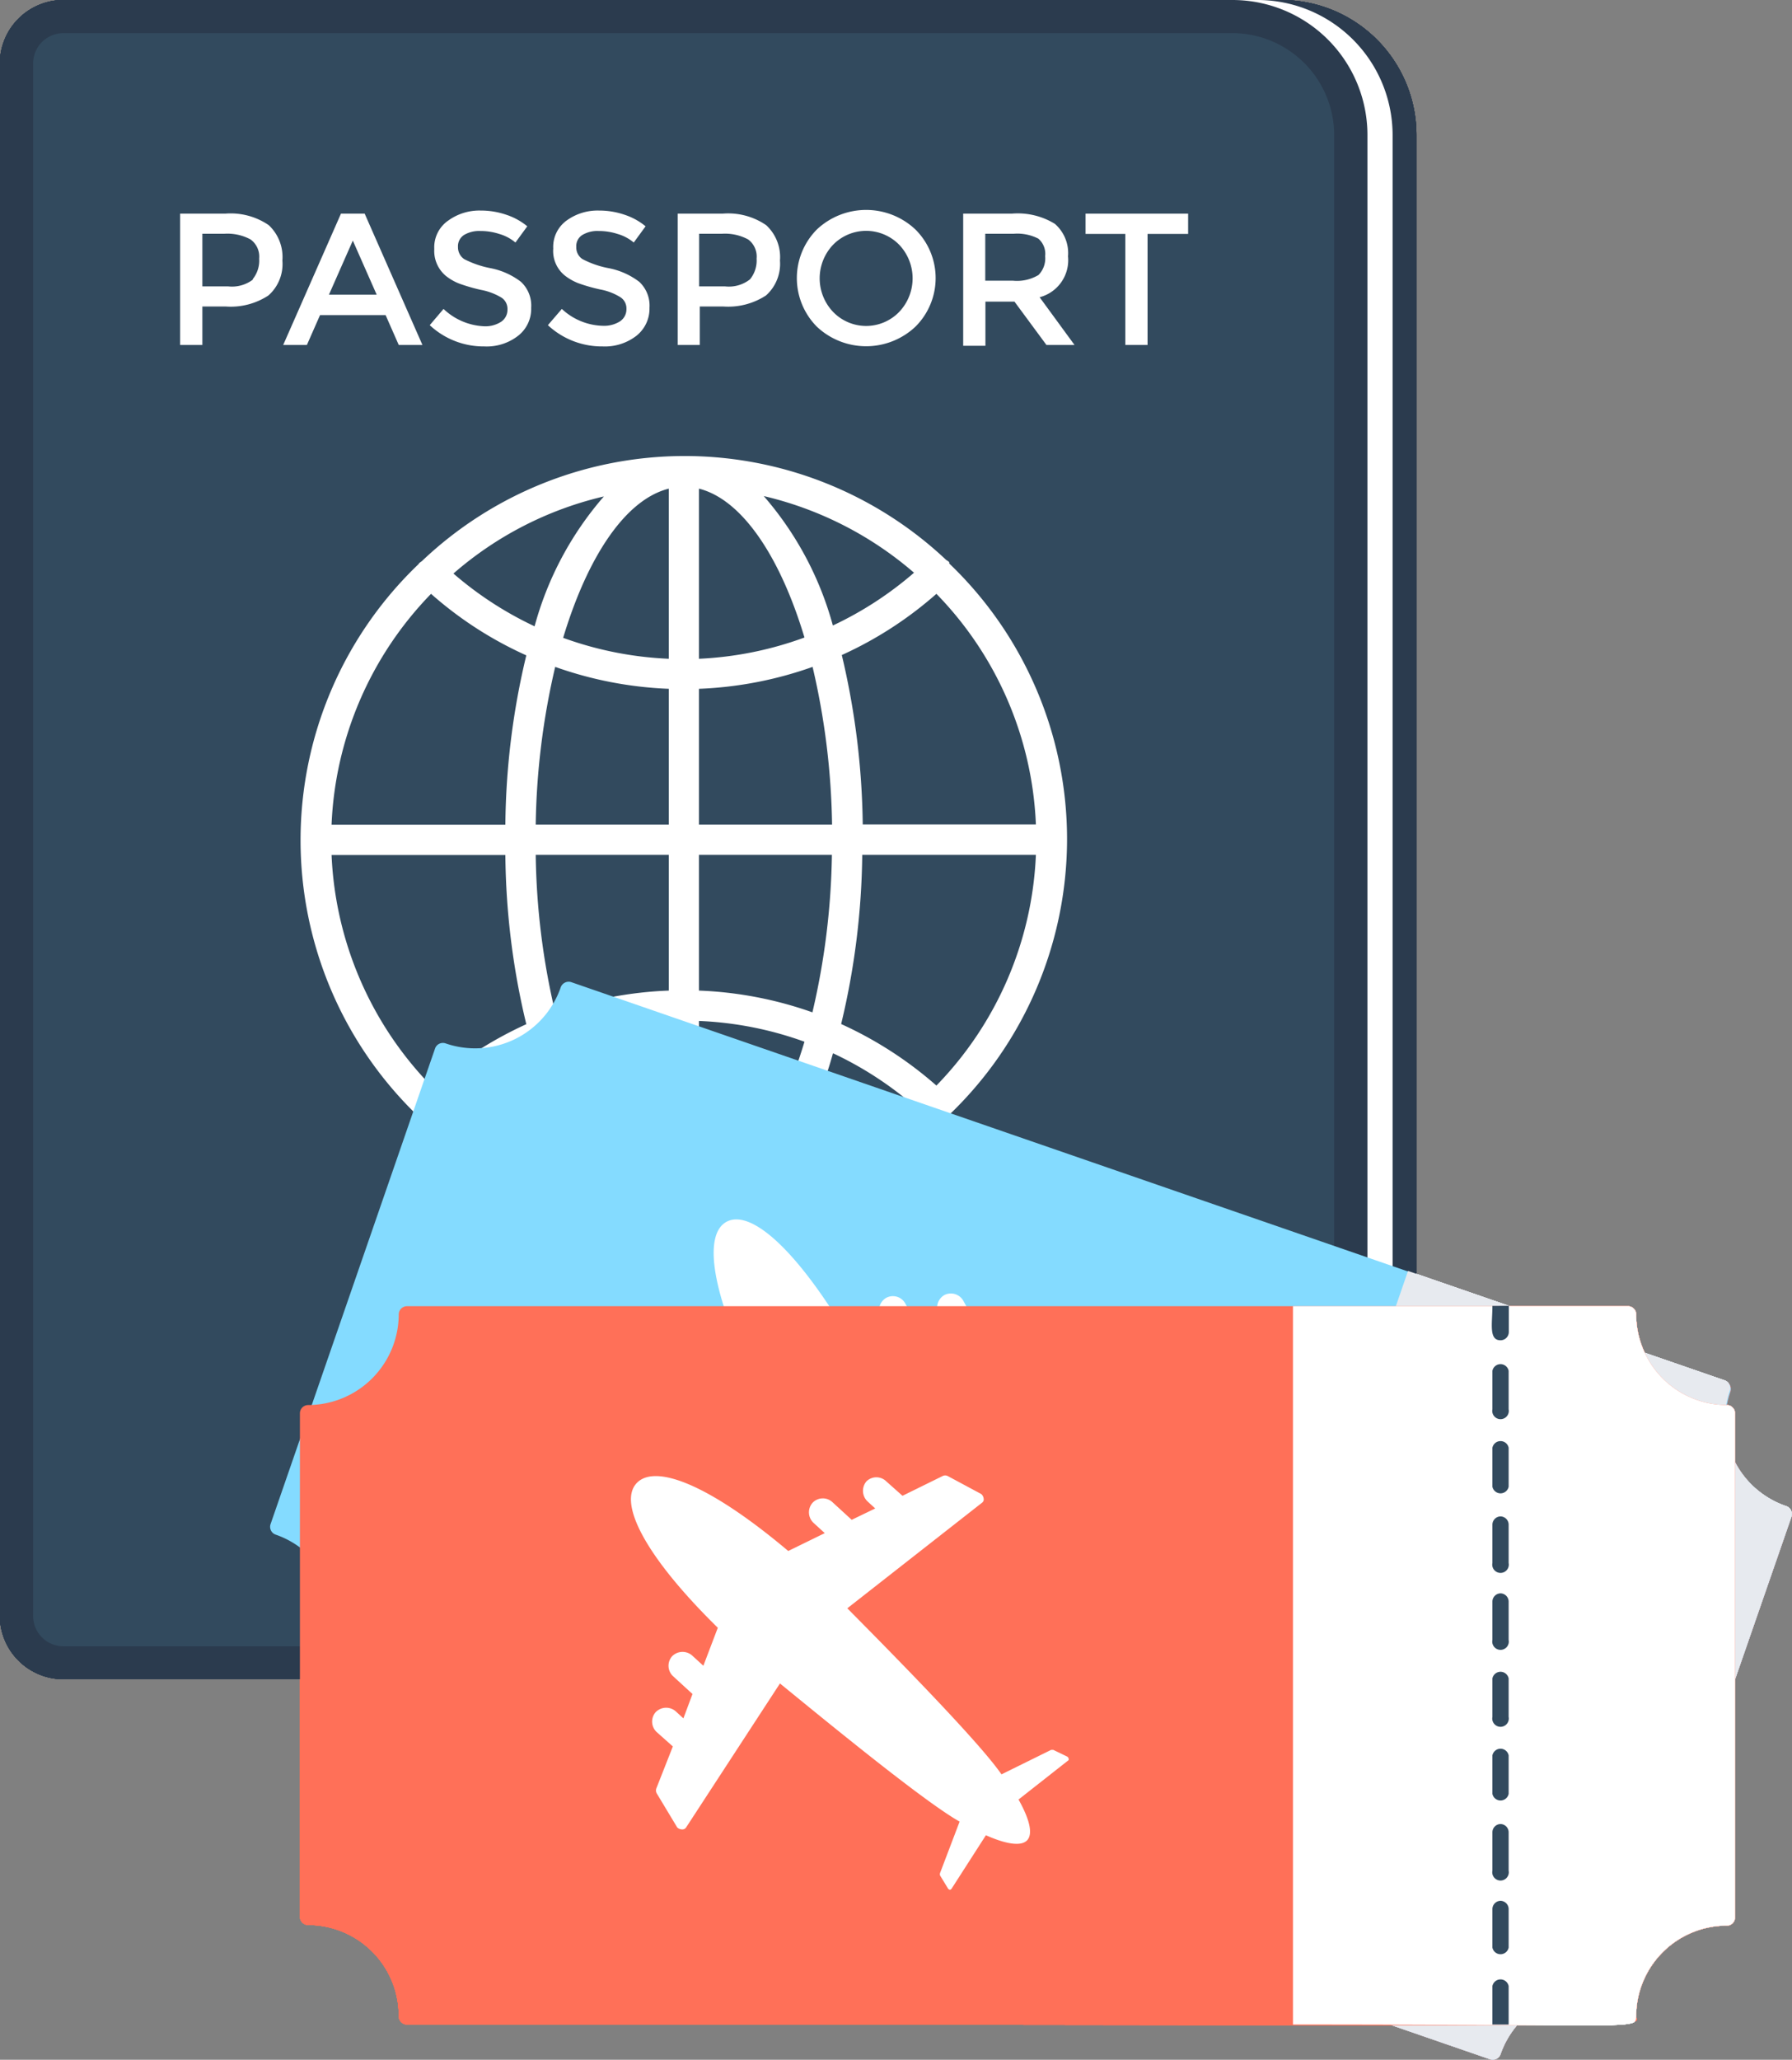 <svg id="Layer_1" data-name="Layer 1" xmlns="http://www.w3.org/2000/svg" viewBox="0 0 110.42 126.88"><rect x="0" y="0" width="110.42" height="126.88" fill="#808080" stroke="none"/><defs><style>.cls-1{fill:#2b3b4e;}.cls-2{fill:#324a5e;}.cls-3{fill:#fff;}.cls-4{fill:#f9533d;}.cls-5{fill:#e7eaef;}.cls-6{fill:#ffd05b;}.cls-7{fill:#ff7058;}.cls-8{fill:#84dbff;}</style></defs><path class="cls-1" d="M148.07,55.75v86.77a8.35,8.35,0,0,1-8.34,8.34h-72a3.92,3.92,0,0,1-3.93-3.93V51.35a3.92,3.92,0,0,1,3.93-3.93h72A8.32,8.32,0,0,1,148.07,55.75Z" transform="translate(-60.79 -47.42)"/><path class="cls-2" d="M67.74,148.83a1.88,1.88,0,0,1-1.9-1.9V51.35a1.88,1.88,0,0,1,1.9-1.89h72A6.29,6.29,0,0,1,146,55.75v86.77a6.32,6.32,0,0,1-6.31,6.31Z" transform="translate(-60.79 -47.42)"/><path class="cls-3" d="M146.6,55.75v86.77a8.36,8.36,0,0,1-8.35,8.34h-72a3.92,3.92,0,0,1-3.93-3.93V51.35a3.92,3.92,0,0,1,3.93-3.93h72A8.33,8.33,0,0,1,146.6,55.75Z" transform="translate(-60.79 -47.42)"/><path class="cls-1" d="M145.05,55.75v86.77a8.35,8.35,0,0,1-8.34,8.34h-72a3.92,3.92,0,0,1-3.93-3.93V51.35a3.92,3.92,0,0,1,3.93-3.93h72A8.32,8.32,0,0,1,145.05,55.75Z" transform="translate(-60.79 -47.42)"/><path class="cls-2" d="M64.72,148.83a1.87,1.87,0,0,1-1.89-1.9V51.35a1.87,1.87,0,0,1,1.89-1.89h72A6.29,6.29,0,0,1,143,55.75v86.77a6.31,6.31,0,0,1-6.3,6.31Z" transform="translate(-60.79 -47.42)"/><path class="cls-3" d="M126.54,99.13a23.5,23.5,0,0,0-7.26-17,.56.56,0,0,0,0-.08.75.75,0,0,0-.18-.13,23.51,23.51,0,0,0-16.13-6.41h0A23.51,23.51,0,0,0,86.77,82a.83.83,0,0,0-.15.11l-.05.07a23.51,23.51,0,0,0-7.26,17h0v0a23.57,23.57,0,0,0,7.25,17l.06.08a1,1,0,0,0,.17.12,23.47,23.47,0,0,0,16.12,6.42h0A23.51,23.51,0,0,0,119,116.35a1.07,1.07,0,0,0,.19-.13.53.53,0,0,0,.06-.1A23.54,23.54,0,0,0,126.54,99.13Zm-8.05,15.16a23.77,23.77,0,0,0-5.87-3.79,46.59,46.59,0,0,0,1.3-10.42h10.7A21.68,21.68,0,0,1,118.49,114.29Zm-14.63-5.85v-8.36h8.19a45.15,45.15,0,0,1-1.2,9.7A23.54,23.54,0,0,0,103.86,108.44Zm6.5,3.15c-1.5,5-3.85,8.5-6.5,9.18V110.31A21.63,21.63,0,0,1,110.36,111.59Zm-6.5-13.38V89.85a23.55,23.55,0,0,0,7-1.35,45.24,45.24,0,0,1,1.2,9.71Zm0-10.23V77.52c2.65.67,5,4.18,6.5,9.17A21.64,21.64,0,0,1,103.86,88Zm4-10a21.73,21.73,0,0,1,9.25,4.72,21.73,21.73,0,0,1-5,3.25A20.26,20.26,0,0,0,107.87,78ZM102,77.52V88a21.7,21.7,0,0,1-6.51-1.29C97,81.7,99.33,78.19,102,77.52ZM93.73,86a21.73,21.73,0,0,1-5-3.25A21.57,21.57,0,0,1,98,78,20.26,20.26,0,0,0,93.73,86ZM102,89.85v8.36H93.8A45.26,45.26,0,0,1,95,88.5,23.56,23.56,0,0,0,102,89.85Zm0,10.23v8.36a23.54,23.54,0,0,0-7,1.34,44.53,44.53,0,0,1-1.2-9.7Zm0,10.23v10.46c-2.66-.68-5-4.18-6.5-9.18A21.57,21.57,0,0,1,102,110.31Zm-4,10a21.74,21.74,0,0,1-9.25-4.72,21.45,21.45,0,0,1,5-3.26A20.44,20.44,0,0,0,98,120.3Zm14.14-8a21.73,21.73,0,0,1,5,3.25,21.7,21.7,0,0,1-9.25,4.73A20.38,20.38,0,0,0,112.11,112.32Zm12.51-14.11h-10.7a47.3,47.3,0,0,0-1.29-10.43A23.39,23.39,0,0,0,118.49,84,21.61,21.61,0,0,1,124.62,98.21ZM87.35,84a23.21,23.21,0,0,0,5.87,3.79,46.13,46.13,0,0,0-1.29,10.43H81.22A21.68,21.68,0,0,1,87.35,84Zm-6.13,16.09H91.93a46,46,0,0,0,1.29,10.42,24,24,0,0,0-5.87,3.79A21.73,21.73,0,0,1,81.22,100.08Z" transform="translate(-60.79 -47.42)"/><path class="cls-3" d="M77.35,61.29a2.69,2.69,0,0,1,.84,2.18,2.58,2.58,0,0,1-.86,2.15,4.23,4.23,0,0,1-2.64.68H73.26v2.37H71.89V60.58h2.78A4.15,4.15,0,0,1,77.35,61.29Zm-1,3.34a1.82,1.82,0,0,0,.41-1.28,1.31,1.31,0,0,0-.53-1.18,3,3,0,0,0-1.63-.35H73.26v3.24h1.58A2.13,2.13,0,0,0,76.39,64.63Z" transform="translate(-60.79 -47.42)"/><path class="cls-3" d="M80.51,66.83l-.81,1.84H78.24l3.56-8.09h1.46l3.56,8.09H85.36l-.81-1.84ZM84,65.57l-1.47-3.33-1.47,3.33Z" transform="translate(-60.79 -47.42)"/><path class="cls-3" d="M90.39,61.65a1.82,1.82,0,0,0-1,.24.82.82,0,0,0-.38.74.88.88,0,0,0,.38.75,6,6,0,0,0,1.63.56,4.47,4.47,0,0,1,1.87.84,2,2,0,0,1,.63,1.6,2.1,2.1,0,0,1-.8,1.72,3.15,3.15,0,0,1-2.09.66,4.86,4.86,0,0,1-3.36-1.31l.85-1a3.87,3.87,0,0,0,2.55,1.07,1.78,1.78,0,0,0,1-.28.89.89,0,0,0,.39-.76.83.83,0,0,0-.36-.72,3.75,3.75,0,0,0-1.26-.48,11,11,0,0,1-1.35-.39,3.13,3.13,0,0,1-.82-.47,2,2,0,0,1-.72-1.66A2,2,0,0,1,88.42,61a3.27,3.27,0,0,1,2-.61,4.82,4.82,0,0,1,1.54.25,4,4,0,0,1,1.32.72l-.73,1a2.7,2.7,0,0,0-1-.53A3.71,3.71,0,0,0,90.39,61.65Z" transform="translate(-60.79 -47.42)"/><path class="cls-3" d="M97.68,61.65a1.8,1.8,0,0,0-1,.24.8.8,0,0,0-.38.74.85.85,0,0,0,.38.75,5.75,5.75,0,0,0,1.62.56,4.51,4.51,0,0,1,1.88.84,2,2,0,0,1,.63,1.6,2.13,2.13,0,0,1-.8,1.72,3.17,3.17,0,0,1-2.09.66,4.88,4.88,0,0,1-3.37-1.31l.86-1A3.83,3.83,0,0,0,98,67.49a1.81,1.81,0,0,0,1-.28.89.89,0,0,0,.39-.76.82.82,0,0,0-.37-.72,3.59,3.59,0,0,0-1.25-.48,10.75,10.75,0,0,1-1.36-.39,3.3,3.3,0,0,1-.82-.47,1.94,1.94,0,0,1-.71-1.66A2,2,0,0,1,95.71,61a3.25,3.25,0,0,1,2-.61,4.82,4.82,0,0,1,1.54.25,4,4,0,0,1,1.32.72l-.73,1a2.7,2.7,0,0,0-1-.53A3.76,3.76,0,0,0,97.68,61.65Z" transform="translate(-60.79 -47.42)"/><path class="cls-3" d="M108,61.29a2.67,2.67,0,0,1,.85,2.18,2.61,2.61,0,0,1-.86,2.15,4.27,4.27,0,0,1-2.64.68h-1.44v2.37h-1.36V60.58h2.77A4.13,4.13,0,0,1,108,61.29Zm-1,3.34a1.82,1.82,0,0,0,.41-1.28,1.31,1.31,0,0,0-.52-1.18,3,3,0,0,0-1.63-.35h-1.39v3.24h1.59A2.1,2.1,0,0,0,107,64.63Z" transform="translate(-60.79 -47.42)"/><path class="cls-3" d="M117.19,67.55a4.43,4.43,0,0,1-6.06,0,4.25,4.25,0,0,1,0-6,4.43,4.43,0,0,1,6.06,0,4.22,4.22,0,0,1,0,6Zm-1-5.06a2.85,2.85,0,0,0-4.06,0,3,3,0,0,0,0,4.15,2.83,2.83,0,0,0,4.06,0,3,3,0,0,0,0-4.15Z" transform="translate(-60.79 -47.42)"/><path class="cls-3" d="M126.6,63.21a2.36,2.36,0,0,1-1.75,2.52L127,68.67h-1.73L123.3,66h-1.79v2.72h-1.37V60.58h3a4.36,4.36,0,0,1,2.65.63A2.39,2.39,0,0,1,126.6,63.21Zm-1.82,1.15a1.45,1.45,0,0,0,.41-1.16,1.23,1.23,0,0,0-.42-1.08,2.84,2.84,0,0,0-1.53-.3H121.5v2.89h1.7A2.58,2.58,0,0,0,124.78,64.36Z" transform="translate(-60.79 -47.42)"/><path class="cls-3" d="M131.5,61.83v6.84h-1.37V61.83h-2.45V60.58H134v1.25Z" transform="translate(-60.79 -47.42)"/><path class="cls-4" d="M171.18,140.84,161,170.19a.51.51,0,0,1-.65.31,5.6,5.6,0,0,0-7.1,3.46.51.51,0,0,1-.64.31L81.54,149.7a.52.52,0,0,1-.32-.65,5.58,5.58,0,0,0-3.45-7.1.51.51,0,0,1-.31-.64L87.6,112a.51.51,0,0,1,.64-.31,5.58,5.58,0,0,0,7.1-3.45.52.52,0,0,1,.65-.32l71.11,24.58a.51.51,0,0,1,.32.64,5.58,5.58,0,0,0,3.45,7.1A.52.52,0,0,1,171.18,140.84Z" transform="translate(-60.79 -47.42)"/><path class="cls-5" d="M171.18,140.84,161,170.19a.51.51,0,0,1-.65.31,5.6,5.6,0,0,0-7.1,3.46.51.51,0,0,1-.64.31l-19.51-6.74,14.45-41.82,19.51,6.74a.51.51,0,0,1,.32.64,5.58,5.58,0,0,0,3.45,7.1A.52.52,0,0,1,171.18,140.84Z" transform="translate(-60.79 -47.42)"/><path class="cls-2" d="M146.17,169a.52.52,0,0,0-.65.31l-.77,2.24,1,.33.77-2.24A.51.51,0,0,0,146.17,169Zm1.55-4.48a.51.51,0,0,0-.65.31l-.77,2.24a.51.51,0,1,0,1,.34l.77-2.24A.52.52,0,0,0,147.72,164.51Zm1.54-4.48a.51.51,0,0,0-.64.32l-.78,2.24a.51.51,0,0,0,.32.64.51.51,0,0,0,.64-.31l.78-2.24A.51.51,0,0,0,149.26,160Zm1.55-4.47a.52.52,0,0,0-.65.31l-.77,2.24a.51.51,0,1,0,1,.33l.77-2.24A.51.51,0,0,0,150.81,155.56Zm.9-4.17-.77,2.24a.51.51,0,1,0,1,.33l.77-2.24A.51.51,0,0,0,151.71,151.39Zm2.19-4.79a.5.5,0,0,0-.64.32l-.77,2.23a.5.5,0,0,0,.95.34l.78-2.24A.51.51,0,0,0,153.9,146.6Zm1.55-4.48a.51.51,0,0,0-.64.32l-.78,2.24a.51.51,0,0,0,1,.33l.78-2.24A.53.53,0,0,0,155.45,142.12Zm1.55-4.47a.52.52,0,0,0-.65.31l-.77,2.24a.51.51,0,1,0,1,.33l.77-2.24A.51.51,0,0,0,157,137.65Zm.9-4.17-.77,2.24a.51.51,0,1,0,1,.33l.77-2.23A.51.51,0,0,0,157.9,133.48Zm1.3-3.76c-.35,1-.91,1.93-.21,2.17a.51.51,0,0,0,.64-.31l.53-1.53Z" transform="translate(-60.79 -47.42)"/><path class="cls-6" d="M157.55,152.55a5.39,5.39,0,1,1-3.34-6.85A5.39,5.39,0,0,1,157.55,152.55Z" transform="translate(-60.79 -47.42)"/><path class="cls-3" d="M125.65,130.37a.37.37,0,0,1,0,.31.26.26,0,0,1-.16.21l-.05,0-10,3.4c1.51,3.15,5,10.33,5.64,12.77l3.38-.43s.1,0,.12.06l.68.68a.2.2,0,0,1,0,.13s0,.05-.08.08h0l-3.71,1.28c.24,1.35.16,2.29-.31,2.55s-1.31-.19-2.31-1.12l-3.09,2.42,0,0s-.07,0-.11,0a.22.22,0,0,1-.09-.1l-.2-.94a.39.39,0,0,1,0-.13l2.18-2.61c-1.68-1.9-5.84-8.68-7.68-11.66l-8.22,6.52,0,0a.29.29,0,0,1-.27,0,.43.43,0,0,1-.23-.21l-.51-2.41a.35.35,0,0,1,.06-.34l1.73-2.08-.64-1.17a.87.87,0,0,1,.35-1.17.89.89,0,0,1,1.17.34l.31.57,1-1.23-.78-1.43a.89.89,0,0,1,.34-1.18.9.9,0,0,1,1.18.35l.45.83,1.61-1.92c-2.85-5.73-3.28-9.29-1.85-10.06s4.18,1.51,7.46,7l2.48-.31-.45-.83a.89.89,0,0,1,.34-1.17.87.87,0,0,1,1.18.34l.78,1.43,1.59-.19-.31-.57a.9.9,0,0,1,.34-1.18.88.88,0,0,1,1.18.35l.64,1.16,2.71-.34a.38.38,0,0,1,.32.14Z" transform="translate(-60.79 -47.42)"/><path class="cls-7" d="M167.7,134.48v31.05a.51.51,0,0,1-.51.51,5.58,5.58,0,0,0-5.58,5.58c0,.79,4.28.51-75.74.51a.51.51,0,0,1-.51-.51A5.59,5.59,0,0,0,79.77,166a.51.51,0,0,1-.5-.51V134.48a.51.51,0,0,1,.5-.51,5.6,5.6,0,0,0,5.59-5.59.51.51,0,0,1,.51-.5H161.1a.51.51,0,0,1,.51.5,5.59,5.59,0,0,0,5.58,5.59A.51.51,0,0,1,167.7,134.48Z" transform="translate(-60.79 -47.42)"/><path class="cls-3" d="M167.7,134.48v31.05a.51.51,0,0,1-.51.51,5.58,5.58,0,0,0-5.58,5.58c0,.83.23.51-21.15.51V127.88H161.1a.51.51,0,0,1,.51.51,5.59,5.59,0,0,0,5.58,5.58A.51.51,0,0,1,167.7,134.48Z" transform="translate(-60.79 -47.42)"/><path class="cls-2" d="M152.75,169.76v2.37h1v-2.37A.51.51,0,0,0,152.75,169.76Zm.5-5.25a.51.51,0,0,0-.5.51v2.37a.51.51,0,0,0,1,0V165A.51.51,0,0,0,153.25,164.51Zm0-4.73a.51.51,0,0,0-.5.5v2.37a.51.51,0,1,0,1,0v-2.37A.51.51,0,0,0,153.25,159.78Zm-.5-4.23v2.37a.51.51,0,0,0,1,0v-2.37A.51.51,0,0,0,152.75,155.55Zm0-4.74v2.37a.51.51,0,1,0,1,0v-2.37A.51.51,0,0,0,152.75,150.81Zm.5-5.24a.51.51,0,0,0-.5.5v2.37a.51.51,0,1,0,1,0v-2.37A.51.51,0,0,0,153.25,145.57Zm0-4.74a.51.51,0,0,0-.5.51v2.36a.51.51,0,1,0,1,0v-2.36A.51.51,0,0,0,153.25,140.83Zm-.5-4.23V139a.51.51,0,0,0,1,0V136.6A.51.51,0,0,0,152.75,136.6Zm0-4.74v2.37a.51.51,0,1,0,1,0v-2.37A.51.51,0,0,0,152.75,131.86Zm0-4c0,1.08-.24,2.12.5,2.12a.51.51,0,0,0,.51-.51v-1.61Z" transform="translate(-60.79 -47.42)"/><path class="cls-6" d="M158.64,150a5.39,5.39,0,1,1-5.39-5.38A5.39,5.39,0,0,1,158.64,150Z" transform="translate(-60.79 -47.42)"/><path class="cls-3" d="M121.25,139.45a.43.43,0,0,1,.15.28.25.25,0,0,1-.09.25l0,0L113,146.49c2.46,2.49,8.07,8.15,9.5,10.23l3.06-1.51s.09,0,.13,0l.87.42a.25.25,0,0,1,.08.12s0,.05,0,.09l0,0-3.09,2.43c.67,1.19.9,2.1.54,2.5s-1.29.26-2.55-.3l-2.12,3.3,0,0s-.06.06-.09.06a.19.19,0,0,1-.12-.07l-.5-.82a.34.34,0,0,1,0-.13l1.21-3.18c-2.21-1.24-8.36-6.3-11.07-8.51L103.06,160l0,0a.28.28,0,0,1-.25.11.45.45,0,0,1-.29-.12l-1.27-2.11a.38.38,0,0,1,0-.34l1-2.54-1-.89a.88.88,0,0,1-.06-1.22.9.9,0,0,1,1.23-.06l.48.44.56-1.5-1.2-1.1a.88.88,0,0,1-.06-1.22.9.9,0,0,1,1.23-.06l.7.64.89-2.34c-4.56-4.48-6.13-7.71-5-8.91s4.45.06,9.34,4.18l2.25-1.1-.7-.64a.89.89,0,0,1-.06-1.22.87.87,0,0,1,1.22-.06l1.2,1.1,1.45-.7-.48-.44a.9.9,0,0,1-.06-1.23.87.87,0,0,1,1.22,0l1,.89,2.46-1.21a.35.35,0,0,1,.34,0Z" transform="translate(-60.79 -47.42)"/><path class="cls-1" d="M148.07,55.75v86.77a8.35,8.35,0,0,1-8.34,8.34h-72a3.92,3.92,0,0,1-3.93-3.93V51.35a3.92,3.92,0,0,1,3.93-3.93h72A8.32,8.32,0,0,1,148.07,55.75Z" transform="translate(-60.79 -47.42)"/><path class="cls-2" d="M67.74,148.83a1.88,1.88,0,0,1-1.9-1.9V51.35a1.88,1.88,0,0,1,1.9-1.89h72A6.29,6.29,0,0,1,146,55.75v86.77a6.32,6.32,0,0,1-6.31,6.31Z" transform="translate(-60.79 -47.42)"/><path class="cls-3" d="M146.6,55.75v86.77a8.36,8.36,0,0,1-8.35,8.34h-72a3.92,3.92,0,0,1-3.93-3.93V51.35a3.92,3.92,0,0,1,3.93-3.93h72A8.33,8.33,0,0,1,146.6,55.75Z" transform="translate(-60.79 -47.42)"/><path class="cls-1" d="M145.05,55.75v86.77a8.35,8.35,0,0,1-8.34,8.34h-72a3.92,3.92,0,0,1-3.93-3.93V51.35a3.92,3.92,0,0,1,3.93-3.93h72A8.32,8.32,0,0,1,145.05,55.75Z" transform="translate(-60.79 -47.42)"/><path class="cls-2" d="M64.72,148.83a1.87,1.87,0,0,1-1.89-1.9V51.35a1.87,1.87,0,0,1,1.89-1.89h72A6.29,6.29,0,0,1,143,55.75v86.77a6.31,6.31,0,0,1-6.3,6.31Z" transform="translate(-60.79 -47.42)"/><path class="cls-3" d="M126.54,99.13a23.5,23.5,0,0,0-7.26-17,.56.56,0,0,0,0-.08.75.75,0,0,0-.18-.13,23.51,23.51,0,0,0-16.13-6.41h0A23.51,23.51,0,0,0,86.77,82a.83.83,0,0,0-.15.11l-.05.07a23.51,23.51,0,0,0-7.26,17h0v0a23.57,23.57,0,0,0,7.25,17l.06.08a1,1,0,0,0,.17.12,23.47,23.47,0,0,0,16.12,6.42h0A23.51,23.51,0,0,0,119,116.35a1.07,1.07,0,0,0,.19-.13.53.53,0,0,0,.06-.1A23.54,23.54,0,0,0,126.54,99.13Zm-8.05,15.16a23.77,23.77,0,0,0-5.87-3.79,46.59,46.59,0,0,0,1.3-10.42h10.7A21.68,21.68,0,0,1,118.49,114.29Zm-14.63-5.85v-8.36h8.19a45.15,45.15,0,0,1-1.2,9.7A23.54,23.54,0,0,0,103.86,108.44Zm6.5,3.15c-1.5,5-3.85,8.5-6.5,9.18V110.31A21.63,21.63,0,0,1,110.36,111.59Zm-6.5-13.38V89.85a23.55,23.55,0,0,0,7-1.35,45.24,45.24,0,0,1,1.2,9.71Zm0-10.23V77.52c2.65.67,5,4.18,6.5,9.17A21.64,21.64,0,0,1,103.86,88Zm4-10a21.73,21.73,0,0,1,9.25,4.72,21.73,21.73,0,0,1-5,3.25A20.26,20.26,0,0,0,107.87,78ZM102,77.52V88a21.7,21.7,0,0,1-6.51-1.29C97,81.7,99.33,78.19,102,77.52ZM93.73,86a21.73,21.73,0,0,1-5-3.25A21.57,21.57,0,0,1,98,78,20.26,20.26,0,0,0,93.73,86ZM102,89.85v8.36H93.8A45.26,45.26,0,0,1,95,88.5,23.56,23.56,0,0,0,102,89.85Zm0,10.23v8.36a23.54,23.54,0,0,0-7,1.34,44.53,44.53,0,0,1-1.2-9.7Zm0,10.23v10.46c-2.66-.68-5-4.18-6.5-9.18A21.57,21.57,0,0,1,102,110.31Zm-4,10a21.74,21.74,0,0,1-9.25-4.72,21.45,21.45,0,0,1,5-3.26A20.44,20.44,0,0,0,98,120.3Zm14.14-8a21.73,21.73,0,0,1,5,3.25,21.7,21.7,0,0,1-9.25,4.73A20.38,20.38,0,0,0,112.11,112.32Zm12.51-14.11h-10.7a47.3,47.3,0,0,0-1.29-10.43A23.39,23.39,0,0,0,118.49,84,21.61,21.61,0,0,1,124.62,98.21ZM87.35,84a23.21,23.21,0,0,0,5.87,3.79,46.13,46.13,0,0,0-1.29,10.43H81.22A21.68,21.68,0,0,1,87.35,84Zm-6.13,16.09H91.93a46,46,0,0,0,1.29,10.42,24,24,0,0,0-5.87,3.79A21.73,21.73,0,0,1,81.22,100.08Z" transform="translate(-60.79 -47.42)"/><path class="cls-3" d="M77.35,61.29a2.69,2.69,0,0,1,.84,2.18,2.58,2.58,0,0,1-.86,2.15,4.23,4.23,0,0,1-2.64.68H73.26v2.37H71.89V60.58h2.78A4.15,4.15,0,0,1,77.35,61.29Zm-1,3.34a1.82,1.82,0,0,0,.41-1.28,1.31,1.31,0,0,0-.53-1.18,3,3,0,0,0-1.63-.35H73.26v3.24h1.58A2.13,2.13,0,0,0,76.39,64.63Z" transform="translate(-60.79 -47.42)"/><path class="cls-3" d="M80.51,66.83l-.81,1.84H78.24l3.56-8.09h1.46l3.56,8.09H85.36l-.81-1.84ZM84,65.57l-1.47-3.33-1.47,3.33Z" transform="translate(-60.79 -47.42)"/><path class="cls-3" d="M90.39,61.65a1.82,1.82,0,0,0-1,.24.82.82,0,0,0-.38.74.88.88,0,0,0,.38.75,6,6,0,0,0,1.63.56,4.47,4.47,0,0,1,1.87.84,2,2,0,0,1,.63,1.6,2.1,2.1,0,0,1-.8,1.72,3.15,3.15,0,0,1-2.09.66,4.86,4.86,0,0,1-3.36-1.31l.85-1a3.87,3.87,0,0,0,2.55,1.07,1.78,1.78,0,0,0,1-.28.89.89,0,0,0,.39-.76.83.83,0,0,0-.36-.72,3.75,3.75,0,0,0-1.26-.48,11,11,0,0,1-1.35-.39,3.13,3.13,0,0,1-.82-.47,2,2,0,0,1-.72-1.66A2,2,0,0,1,88.42,61a3.27,3.27,0,0,1,2-.61,4.82,4.82,0,0,1,1.54.25,4,4,0,0,1,1.32.72l-.73,1a2.7,2.7,0,0,0-1-.53A3.71,3.71,0,0,0,90.39,61.65Z" transform="translate(-60.79 -47.42)"/><path class="cls-3" d="M97.68,61.65a1.8,1.8,0,0,0-1,.24.8.8,0,0,0-.38.74.85.85,0,0,0,.38.75,5.75,5.75,0,0,0,1.62.56,4.51,4.51,0,0,1,1.88.84,2,2,0,0,1,.63,1.6,2.13,2.13,0,0,1-.8,1.72,3.17,3.17,0,0,1-2.09.66,4.88,4.88,0,0,1-3.37-1.31l.86-1A3.83,3.83,0,0,0,98,67.49a1.81,1.81,0,0,0,1-.28.89.89,0,0,0,.39-.76.82.82,0,0,0-.37-.72,3.59,3.59,0,0,0-1.25-.48,10.75,10.75,0,0,1-1.36-.39,3.3,3.3,0,0,1-.82-.47,1.94,1.94,0,0,1-.71-1.66A2,2,0,0,1,95.71,61a3.25,3.25,0,0,1,2-.61,4.82,4.82,0,0,1,1.54.25,4,4,0,0,1,1.32.72l-.73,1a2.7,2.7,0,0,0-1-.53A3.76,3.76,0,0,0,97.68,61.65Z" transform="translate(-60.79 -47.42)"/><path class="cls-3" d="M108,61.29a2.67,2.67,0,0,1,.85,2.18,2.61,2.61,0,0,1-.86,2.15,4.27,4.27,0,0,1-2.64.68h-1.44v2.37h-1.36V60.58h2.77A4.13,4.13,0,0,1,108,61.29Zm-1,3.34a1.82,1.82,0,0,0,.41-1.28,1.31,1.31,0,0,0-.52-1.18,3,3,0,0,0-1.63-.35h-1.39v3.24h1.59A2.1,2.1,0,0,0,107,64.63Z" transform="translate(-60.79 -47.42)"/><path class="cls-3" d="M117.19,67.55a4.43,4.43,0,0,1-6.06,0,4.25,4.25,0,0,1,0-6,4.43,4.43,0,0,1,6.06,0,4.22,4.22,0,0,1,0,6Zm-1-5.06a2.85,2.85,0,0,0-4.06,0,3,3,0,0,0,0,4.15,2.83,2.83,0,0,0,4.06,0,3,3,0,0,0,0-4.15Z" transform="translate(-60.79 -47.42)"/><path class="cls-3" d="M126.6,63.21a2.36,2.36,0,0,1-1.75,2.52L127,68.67h-1.73L123.3,66h-1.79v2.72h-1.37V60.58h3a4.36,4.36,0,0,1,2.65.63A2.39,2.39,0,0,1,126.6,63.21Zm-1.82,1.15a1.45,1.45,0,0,0,.41-1.16,1.23,1.23,0,0,0-.42-1.08,2.84,2.84,0,0,0-1.53-.3H121.5v2.89h1.7A2.58,2.58,0,0,0,124.78,64.36Z" transform="translate(-60.79 -47.42)"/><path class="cls-3" d="M131.5,61.83v6.84h-1.37V61.83h-2.45V60.58H134v1.25Z" transform="translate(-60.79 -47.42)"/><path class="cls-4" d="M171.18,140.84,161,170.19a.51.51,0,0,1-.65.31,5.6,5.6,0,0,0-7.1,3.46.51.51,0,0,1-.64.31L81.54,149.7a.52.52,0,0,1-.32-.65,5.58,5.58,0,0,0-3.45-7.1.51.51,0,0,1-.31-.64L87.6,112a.51.51,0,0,1,.64-.31,5.58,5.58,0,0,0,7.1-3.45.52.52,0,0,1,.65-.32l71.11,24.58a.51.51,0,0,1,.32.64,5.58,5.58,0,0,0,3.45,7.1A.52.52,0,0,1,171.18,140.84Z" transform="translate(-60.79 -47.42)"/><path class="cls-5" d="M171.18,140.84,161,170.19a.51.51,0,0,1-.65.31,5.6,5.6,0,0,0-7.1,3.46.51.51,0,0,1-.64.31l-19.51-6.74,14.45-41.82,19.51,6.74a.51.51,0,0,1,.32.64,5.58,5.58,0,0,0,3.45,7.1A.52.52,0,0,1,171.18,140.84Z" transform="translate(-60.79 -47.42)"/><path class="cls-2" d="M146.17,169a.52.52,0,0,0-.65.31l-.77,2.24,1,.33.77-2.24A.51.51,0,0,0,146.17,169Zm1.55-4.48a.51.51,0,0,0-.65.31l-.77,2.24a.51.51,0,1,0,1,.34l.77-2.24A.52.52,0,0,0,147.72,164.51Zm1.54-4.48a.51.51,0,0,0-.64.32l-.78,2.24a.51.51,0,0,0,.32.64.51.51,0,0,0,.64-.31l.78-2.24A.51.51,0,0,0,149.26,160Zm1.55-4.47a.52.52,0,0,0-.65.31l-.77,2.24a.51.51,0,1,0,1,.33l.77-2.24A.51.51,0,0,0,150.81,155.56Zm.9-4.17-.77,2.24a.51.51,0,1,0,1,.33l.77-2.24A.51.51,0,0,0,151.71,151.39Zm2.19-4.79a.5.5,0,0,0-.64.32l-.77,2.23a.5.5,0,0,0,.95.34l.78-2.24A.51.51,0,0,0,153.9,146.6Zm1.55-4.48a.51.51,0,0,0-.64.32l-.78,2.24a.51.51,0,0,0,1,.33l.78-2.24A.53.53,0,0,0,155.45,142.12Zm1.55-4.47a.52.52,0,0,0-.65.31l-.77,2.24a.51.51,0,1,0,1,.33l.77-2.24A.51.51,0,0,0,157,137.65Zm.9-4.17-.77,2.24a.51.51,0,1,0,1,.33l.77-2.23A.51.51,0,0,0,157.9,133.48Zm1.3-3.76c-.35,1-.91,1.93-.21,2.17a.51.51,0,0,0,.64-.31l.53-1.53Z" transform="translate(-60.79 -47.42)"/><path class="cls-6" d="M157.55,152.55a5.39,5.39,0,1,1-3.34-6.85A5.39,5.39,0,0,1,157.55,152.55Z" transform="translate(-60.79 -47.42)"/><path class="cls-3" d="M125.65,130.37a.37.37,0,0,1,0,.31.26.26,0,0,1-.16.21l-.05,0-10,3.4c1.51,3.15,5,10.33,5.64,12.77l3.38-.43s.1,0,.12.06l.68.68a.2.2,0,0,1,0,.13s0,.05-.08.08h0l-3.71,1.28c.24,1.35.16,2.29-.31,2.55s-1.31-.19-2.31-1.12l-3.09,2.42,0,0s-.07,0-.11,0a.22.22,0,0,1-.09-.1l-.2-.94a.39.39,0,0,1,0-.13l2.18-2.61c-1.68-1.9-5.84-8.68-7.68-11.66l-8.22,6.52,0,0a.29.29,0,0,1-.27,0,.43.43,0,0,1-.23-.21l-.51-2.41a.35.35,0,0,1,.06-.34l1.73-2.08-.64-1.17a.87.87,0,0,1,.35-1.17.89.89,0,0,1,1.17.34l.31.57,1-1.23-.78-1.43a.89.89,0,0,1,.34-1.18.9.9,0,0,1,1.18.35l.45.83,1.61-1.92c-2.85-5.73-3.28-9.29-1.85-10.06s4.18,1.51,7.46,7l2.48-.31-.45-.83a.89.89,0,0,1,.34-1.17.87.87,0,0,1,1.18.34l.78,1.43,1.59-.19-.31-.57a.9.9,0,0,1,.34-1.18.88.88,0,0,1,1.18.35l.64,1.16,2.71-.34a.38.38,0,0,1,.32.14Z" transform="translate(-60.79 -47.42)"/><path class="cls-7" d="M167.7,134.48v31.05a.51.51,0,0,1-.51.51,5.58,5.58,0,0,0-5.58,5.58c0,.79,4.28.51-75.74.51a.51.51,0,0,1-.51-.51A5.59,5.59,0,0,0,79.77,166a.51.51,0,0,1-.5-.51V134.48a.51.51,0,0,1,.5-.51,5.6,5.6,0,0,0,5.59-5.59.51.51,0,0,1,.51-.5H161.1a.51.51,0,0,1,.51.5,5.59,5.59,0,0,0,5.58,5.59A.51.51,0,0,1,167.7,134.48Z" transform="translate(-60.79 -47.42)"/><path class="cls-3" d="M167.7,134.48v31.05a.51.51,0,0,1-.51.51,5.58,5.58,0,0,0-5.58,5.58c0,.83.23.51-21.15.51V127.88H161.1a.51.51,0,0,1,.51.51,5.59,5.59,0,0,0,5.58,5.58A.51.51,0,0,1,167.7,134.48Z" transform="translate(-60.79 -47.42)"/><path class="cls-2" d="M152.75,169.76v2.37h1v-2.37A.51.51,0,0,0,152.75,169.76Zm.5-5.25a.51.51,0,0,0-.5.51v2.37a.51.51,0,0,0,1,0V165A.51.51,0,0,0,153.25,164.51Zm0-4.73a.51.51,0,0,0-.5.5v2.37a.51.51,0,1,0,1,0v-2.37A.51.51,0,0,0,153.25,159.78Zm-.5-4.23v2.37a.51.51,0,0,0,1,0v-2.37A.51.51,0,0,0,152.75,155.55Zm0-4.74v2.37a.51.51,0,1,0,1,0v-2.37A.51.51,0,0,0,152.75,150.81Zm.5-5.24a.51.51,0,0,0-.5.5v2.37a.51.51,0,1,0,1,0v-2.37A.51.51,0,0,0,153.25,145.57Zm0-4.74a.51.51,0,0,0-.5.51v2.36a.51.51,0,1,0,1,0v-2.36A.51.51,0,0,0,153.25,140.83Zm-.5-4.23V139a.51.51,0,0,0,1,0V136.6A.51.51,0,0,0,152.75,136.6Zm0-4.74v2.37a.51.51,0,1,0,1,0v-2.37A.51.51,0,0,0,152.75,131.86Zm0-4c0,1.08-.24,2.12.5,2.12a.51.51,0,0,0,.51-.51v-1.61Z" transform="translate(-60.79 -47.42)"/><path class="cls-6" d="M158.64,150a5.39,5.39,0,1,1-5.39-5.38A5.39,5.39,0,0,1,158.64,150Z" transform="translate(-60.79 -47.42)"/><path class="cls-3" d="M121.25,139.45a.43.43,0,0,1,.15.28.25.25,0,0,1-.09.25l0,0L113,146.49c2.46,2.49,8.07,8.15,9.5,10.23l3.06-1.51s.09,0,.13,0l.87.42a.25.25,0,0,1,.08.12s0,.05,0,.09l0,0-3.09,2.43c.67,1.19.9,2.1.54,2.5s-1.29.26-2.55-.3l-2.12,3.3,0,0s-.06.06-.09.06a.19.19,0,0,1-.12-.07l-.5-.82a.34.34,0,0,1,0-.13l1.21-3.18c-2.21-1.24-8.36-6.3-11.07-8.51L103.06,160l0,0a.28.28,0,0,1-.25.11.45.45,0,0,1-.29-.12l-1.27-2.11a.38.38,0,0,1,0-.34l1-2.54-1-.89a.88.88,0,0,1-.06-1.22.9.9,0,0,1,1.23-.06l.48.44.56-1.5-1.2-1.1a.88.88,0,0,1-.06-1.22.9.9,0,0,1,1.23-.06l.7.64.89-2.34c-4.56-4.48-6.13-7.71-5-8.91s4.45.06,9.34,4.18l2.25-1.1-.7-.64a.89.89,0,0,1-.06-1.22.87.87,0,0,1,1.22-.06l1.2,1.1,1.45-.7-.48-.44a.9.9,0,0,1-.06-1.23.87.87,0,0,1,1.22,0l1,.89,2.46-1.21a.35.35,0,0,1,.34,0Z" transform="translate(-60.79 -47.42)"/><path class="cls-1" d="M148.07,55.75v86.77a8.35,8.35,0,0,1-8.34,8.34h-72a3.92,3.92,0,0,1-3.93-3.93V51.35a3.92,3.92,0,0,1,3.93-3.93h72A8.32,8.32,0,0,1,148.07,55.75Z" transform="translate(-60.79 -47.42)"/><path class="cls-2" d="M67.74,148.83a1.88,1.88,0,0,1-1.9-1.9V51.35a1.88,1.88,0,0,1,1.9-1.89h72A6.29,6.29,0,0,1,146,55.75v86.77a6.32,6.32,0,0,1-6.31,6.31Z" transform="translate(-60.79 -47.42)"/><path class="cls-3" d="M146.6,55.75v86.77a8.36,8.36,0,0,1-8.35,8.34h-72a3.92,3.92,0,0,1-3.93-3.93V51.35a3.92,3.92,0,0,1,3.93-3.93h72A8.33,8.33,0,0,1,146.6,55.75Z" transform="translate(-60.79 -47.42)"/><path class="cls-1" d="M145.05,55.75v86.77a8.35,8.35,0,0,1-8.34,8.34h-72a3.92,3.92,0,0,1-3.93-3.93V51.35a3.92,3.92,0,0,1,3.93-3.93h72A8.32,8.32,0,0,1,145.05,55.75Z" transform="translate(-60.79 -47.42)"/><path class="cls-2" d="M64.72,148.83a1.87,1.87,0,0,1-1.89-1.9V51.35a1.87,1.87,0,0,1,1.89-1.89h72A6.29,6.29,0,0,1,143,55.75v86.77a6.31,6.31,0,0,1-6.3,6.31Z" transform="translate(-60.79 -47.42)"/><path class="cls-3" d="M126.54,99.13a23.5,23.5,0,0,0-7.26-17,.56.56,0,0,0,0-.08.75.75,0,0,0-.18-.13,23.51,23.51,0,0,0-16.13-6.41h0A23.51,23.51,0,0,0,86.77,82a.83.83,0,0,0-.15.11l-.05.07a23.51,23.51,0,0,0-7.26,17h0v0a23.57,23.57,0,0,0,7.25,17l.06.08a1,1,0,0,0,.17.12,23.47,23.47,0,0,0,16.12,6.42h0A23.51,23.51,0,0,0,119,116.35a1.07,1.07,0,0,0,.19-.13.53.53,0,0,0,.06-.1A23.54,23.54,0,0,0,126.54,99.13Zm-8.05,15.16a23.77,23.77,0,0,0-5.87-3.79,46.59,46.59,0,0,0,1.3-10.42h10.7A21.68,21.68,0,0,1,118.49,114.29Zm-14.63-5.85v-8.36h8.19a45.15,45.15,0,0,1-1.2,9.7A23.54,23.54,0,0,0,103.86,108.44Zm6.5,3.15c-1.5,5-3.85,8.5-6.5,9.18V110.31A21.63,21.63,0,0,1,110.36,111.59Zm-6.5-13.38V89.85a23.55,23.55,0,0,0,7-1.35,45.24,45.24,0,0,1,1.2,9.71Zm0-10.23V77.52c2.65.67,5,4.18,6.5,9.17A21.64,21.64,0,0,1,103.86,88Zm4-10a21.73,21.73,0,0,1,9.25,4.72,21.73,21.73,0,0,1-5,3.25A20.26,20.26,0,0,0,107.87,78ZM102,77.52V88a21.7,21.7,0,0,1-6.51-1.29C97,81.7,99.33,78.19,102,77.52ZM93.73,86a21.73,21.73,0,0,1-5-3.25A21.57,21.57,0,0,1,98,78,20.26,20.26,0,0,0,93.73,86ZM102,89.85v8.36H93.8A45.26,45.26,0,0,1,95,88.5,23.56,23.56,0,0,0,102,89.85Zm0,10.23v8.36a23.54,23.54,0,0,0-7,1.34,44.53,44.53,0,0,1-1.2-9.7Zm0,10.23v10.46c-2.66-.68-5-4.18-6.5-9.18A21.57,21.57,0,0,1,102,110.31Zm-4,10a21.74,21.74,0,0,1-9.25-4.72,21.45,21.45,0,0,1,5-3.26A20.44,20.44,0,0,0,98,120.3Zm14.14-8a21.73,21.73,0,0,1,5,3.25,21.7,21.7,0,0,1-9.25,4.73A20.38,20.38,0,0,0,112.11,112.32Zm12.51-14.11h-10.7a47.3,47.3,0,0,0-1.29-10.43A23.39,23.39,0,0,0,118.49,84,21.61,21.61,0,0,1,124.62,98.21ZM87.35,84a23.21,23.21,0,0,0,5.87,3.79,46.13,46.13,0,0,0-1.29,10.43H81.22A21.68,21.68,0,0,1,87.35,84Zm-6.13,16.09H91.93a46,46,0,0,0,1.29,10.42,24,24,0,0,0-5.87,3.79A21.73,21.73,0,0,1,81.22,100.08Z" transform="translate(-60.79 -47.42)"/><path class="cls-3" d="M77.35,61.29a2.69,2.69,0,0,1,.84,2.18,2.58,2.58,0,0,1-.86,2.15,4.23,4.23,0,0,1-2.64.68H73.26v2.37H71.89V60.58h2.78A4.15,4.15,0,0,1,77.35,61.29Zm-1,3.34a1.82,1.82,0,0,0,.41-1.28,1.31,1.31,0,0,0-.53-1.18,3,3,0,0,0-1.63-.35H73.26v3.24h1.58A2.13,2.13,0,0,0,76.39,64.63Z" transform="translate(-60.79 -47.42)"/><path class="cls-3" d="M80.51,66.83l-.81,1.84H78.24l3.56-8.09h1.46l3.56,8.09H85.36l-.81-1.84ZM84,65.57l-1.47-3.33-1.47,3.33Z" transform="translate(-60.79 -47.42)"/><path class="cls-3" d="M90.39,61.65a1.82,1.82,0,0,0-1,.24.82.82,0,0,0-.38.74.88.88,0,0,0,.38.75,6,6,0,0,0,1.63.56,4.47,4.47,0,0,1,1.87.84,2,2,0,0,1,.63,1.6,2.1,2.1,0,0,1-.8,1.72,3.15,3.15,0,0,1-2.09.66,4.86,4.86,0,0,1-3.36-1.31l.85-1a3.87,3.87,0,0,0,2.55,1.07,1.78,1.78,0,0,0,1-.28.89.89,0,0,0,.39-.76.83.83,0,0,0-.36-.72,3.75,3.75,0,0,0-1.26-.48,11,11,0,0,1-1.35-.39,3.13,3.13,0,0,1-.82-.47,2,2,0,0,1-.72-1.66A2,2,0,0,1,88.42,61a3.27,3.27,0,0,1,2-.61,4.82,4.82,0,0,1,1.54.25,4,4,0,0,1,1.32.72l-.73,1a2.7,2.7,0,0,0-1-.53A3.71,3.71,0,0,0,90.39,61.65Z" transform="translate(-60.79 -47.42)"/><path class="cls-3" d="M97.68,61.65a1.8,1.8,0,0,0-1,.24.8.8,0,0,0-.38.74.85.85,0,0,0,.38.75,5.75,5.75,0,0,0,1.62.56,4.51,4.51,0,0,1,1.88.84,2,2,0,0,1,.63,1.6,2.13,2.13,0,0,1-.8,1.72,3.17,3.17,0,0,1-2.09.66,4.88,4.88,0,0,1-3.37-1.31l.86-1A3.83,3.83,0,0,0,98,67.49a1.81,1.81,0,0,0,1-.28.89.89,0,0,0,.39-.76.82.82,0,0,0-.37-.72,3.59,3.59,0,0,0-1.25-.48,10.75,10.75,0,0,1-1.36-.39,3.3,3.3,0,0,1-.82-.47,1.94,1.94,0,0,1-.71-1.66A2,2,0,0,1,95.71,61a3.25,3.25,0,0,1,2-.61,4.82,4.82,0,0,1,1.54.25,4,4,0,0,1,1.32.72l-.73,1a2.7,2.7,0,0,0-1-.53A3.76,3.76,0,0,0,97.68,61.65Z" transform="translate(-60.79 -47.42)"/><path class="cls-3" d="M108,61.29a2.67,2.67,0,0,1,.85,2.18,2.61,2.61,0,0,1-.86,2.15,4.27,4.27,0,0,1-2.64.68h-1.44v2.37h-1.36V60.58h2.77A4.13,4.13,0,0,1,108,61.29Zm-1,3.34a1.82,1.82,0,0,0,.41-1.28,1.31,1.31,0,0,0-.52-1.18,3,3,0,0,0-1.63-.35h-1.39v3.24h1.59A2.1,2.1,0,0,0,107,64.63Z" transform="translate(-60.79 -47.42)"/><path class="cls-3" d="M117.19,67.55a4.43,4.43,0,0,1-6.06,0,4.25,4.25,0,0,1,0-6,4.43,4.43,0,0,1,6.06,0,4.22,4.22,0,0,1,0,6Zm-1-5.06a2.85,2.85,0,0,0-4.06,0,3,3,0,0,0,0,4.15,2.83,2.83,0,0,0,4.06,0,3,3,0,0,0,0-4.15Z" transform="translate(-60.79 -47.42)"/><path class="cls-3" d="M126.6,63.21a2.36,2.36,0,0,1-1.75,2.52L127,68.67h-1.73L123.3,66h-1.79v2.72h-1.37V60.58h3a4.36,4.36,0,0,1,2.65.63A2.39,2.39,0,0,1,126.6,63.21Zm-1.82,1.15a1.45,1.45,0,0,0,.41-1.16,1.23,1.23,0,0,0-.42-1.08,2.84,2.84,0,0,0-1.53-.3H121.5v2.89h1.7A2.58,2.58,0,0,0,124.78,64.36Z" transform="translate(-60.79 -47.42)"/><path class="cls-3" d="M131.5,61.83v6.84h-1.37V61.83h-2.45V60.58H134v1.25Z" transform="translate(-60.79 -47.42)"/><path class="cls-4" d="M171.18,140.84,161,170.19a.51.51,0,0,1-.65.31,5.6,5.6,0,0,0-7.1,3.46.51.51,0,0,1-.64.31L81.54,149.7a.52.52,0,0,1-.32-.65,5.58,5.58,0,0,0-3.45-7.1.51.51,0,0,1-.31-.64L87.6,112a.51.51,0,0,1,.64-.31,5.58,5.58,0,0,0,7.1-3.45.52.52,0,0,1,.65-.32l71.11,24.58a.51.51,0,0,1,.32.64,5.58,5.58,0,0,0,3.45,7.1A.52.52,0,0,1,171.18,140.84Z" transform="translate(-60.79 -47.42)"/><path class="cls-5" d="M171.18,140.84,161,170.19a.51.51,0,0,1-.65.31,5.6,5.6,0,0,0-7.1,3.46.51.51,0,0,1-.64.31l-19.51-6.74,14.45-41.82,19.51,6.74a.51.51,0,0,1,.32.64,5.58,5.58,0,0,0,3.45,7.1A.52.52,0,0,1,171.18,140.84Z" transform="translate(-60.79 -47.42)"/><path class="cls-2" d="M146.17,169a.52.52,0,0,0-.65.31l-.77,2.24,1,.33.77-2.24A.51.51,0,0,0,146.17,169Zm1.55-4.48a.51.51,0,0,0-.65.31l-.77,2.24a.51.51,0,1,0,1,.34l.77-2.24A.52.52,0,0,0,147.72,164.51Zm1.54-4.48a.51.51,0,0,0-.64.32l-.78,2.24a.51.51,0,0,0,.32.64.51.51,0,0,0,.64-.31l.78-2.24A.51.51,0,0,0,149.26,160Zm1.55-4.47a.52.52,0,0,0-.65.31l-.77,2.24a.51.51,0,1,0,1,.33l.77-2.24A.51.51,0,0,0,150.81,155.56Zm.9-4.17-.77,2.24a.51.51,0,1,0,1,.33l.77-2.24A.51.51,0,0,0,151.71,151.39Zm2.19-4.79a.5.5,0,0,0-.64.32l-.77,2.23a.5.5,0,0,0,.95.34l.78-2.24A.51.51,0,0,0,153.9,146.6Zm1.55-4.48a.51.51,0,0,0-.64.32l-.78,2.24a.51.51,0,0,0,1,.33l.78-2.24A.53.53,0,0,0,155.45,142.12Zm1.55-4.47a.52.52,0,0,0-.65.31l-.77,2.24a.51.51,0,1,0,1,.33l.77-2.24A.51.51,0,0,0,157,137.65Zm.9-4.17-.77,2.24a.51.51,0,1,0,1,.33l.77-2.23A.51.51,0,0,0,157.9,133.48Zm1.3-3.76c-.35,1-.91,1.93-.21,2.17a.51.51,0,0,0,.64-.31l.53-1.53Z" transform="translate(-60.79 -47.42)"/><path class="cls-6" d="M157.55,152.55a5.39,5.39,0,1,1-3.34-6.85A5.39,5.39,0,0,1,157.55,152.55Z" transform="translate(-60.79 -47.42)"/><path class="cls-3" d="M125.65,130.37a.37.37,0,0,1,0,.31.26.26,0,0,1-.16.21l-.05,0-10,3.4c1.51,3.15,5,10.33,5.64,12.77l3.38-.43s.1,0,.12.06l.68.68a.2.2,0,0,1,0,.13s0,.05-.08.08h0l-3.71,1.28c.24,1.35.16,2.29-.31,2.55s-1.31-.19-2.31-1.12l-3.09,2.42,0,0s-.07,0-.11,0a.22.22,0,0,1-.09-.1l-.2-.94a.39.39,0,0,1,0-.13l2.18-2.61c-1.68-1.9-5.84-8.68-7.68-11.66l-8.22,6.52,0,0a.29.29,0,0,1-.27,0,.43.43,0,0,1-.23-.21l-.51-2.41a.35.35,0,0,1,.06-.34l1.73-2.08-.64-1.17a.87.87,0,0,1,.35-1.17.89.89,0,0,1,1.17.34l.31.57,1-1.23-.78-1.43a.89.89,0,0,1,.34-1.18.9.9,0,0,1,1.18.35l.45.83,1.61-1.92c-2.85-5.73-3.28-9.29-1.85-10.06s4.18,1.51,7.46,7l2.48-.31-.45-.83a.89.89,0,0,1,.34-1.17.87.87,0,0,1,1.18.34l.78,1.43,1.59-.19-.31-.57a.9.9,0,0,1,.34-1.18.88.88,0,0,1,1.18.35l.64,1.16,2.71-.34a.38.38,0,0,1,.32.14Z" transform="translate(-60.79 -47.42)"/><path class="cls-7" d="M167.7,134.48v31.05a.51.51,0,0,1-.51.51,5.58,5.58,0,0,0-5.58,5.58c0,.79,4.28.51-75.74.51a.51.51,0,0,1-.51-.51A5.59,5.59,0,0,0,79.77,166a.51.51,0,0,1-.5-.51V134.48a.51.51,0,0,1,.5-.51,5.6,5.6,0,0,0,5.59-5.59.51.51,0,0,1,.51-.5H161.1a.51.51,0,0,1,.51.5,5.59,5.59,0,0,0,5.58,5.59A.51.51,0,0,1,167.7,134.48Z" transform="translate(-60.79 -47.42)"/><path class="cls-3" d="M167.7,134.48v31.05a.51.51,0,0,1-.51.51,5.58,5.58,0,0,0-5.58,5.58c0,.83.23.51-21.15.51V127.88H161.1a.51.51,0,0,1,.51.51,5.59,5.59,0,0,0,5.58,5.58A.51.51,0,0,1,167.7,134.48Z" transform="translate(-60.79 -47.42)"/><path class="cls-2" d="M152.75,169.76v2.37h1v-2.37A.51.51,0,0,0,152.75,169.76Zm.5-5.25a.51.51,0,0,0-.5.51v2.37a.51.51,0,0,0,1,0V165A.51.51,0,0,0,153.25,164.51Zm0-4.73a.51.51,0,0,0-.5.5v2.37a.51.51,0,1,0,1,0v-2.37A.51.51,0,0,0,153.25,159.78Zm-.5-4.23v2.37a.51.51,0,0,0,1,0v-2.37A.51.51,0,0,0,152.75,155.55Zm0-4.74v2.37a.51.51,0,1,0,1,0v-2.37A.51.51,0,0,0,152.75,150.81Zm.5-5.24a.51.51,0,0,0-.5.5v2.37a.51.51,0,1,0,1,0v-2.37A.51.51,0,0,0,153.25,145.57Zm0-4.74a.51.51,0,0,0-.5.51v2.36a.51.51,0,1,0,1,0v-2.36A.51.51,0,0,0,153.25,140.83Zm-.5-4.23V139a.51.51,0,0,0,1,0V136.6A.51.51,0,0,0,152.75,136.6Zm0-4.74v2.37a.51.51,0,1,0,1,0v-2.37A.51.51,0,0,0,152.75,131.86Zm0-4c0,1.08-.24,2.12.5,2.12a.51.51,0,0,0,.51-.51v-1.61Z" transform="translate(-60.79 -47.42)"/><path class="cls-6" d="M158.64,150a5.39,5.39,0,1,1-5.39-5.38A5.39,5.39,0,0,1,158.64,150Z" transform="translate(-60.79 -47.42)"/><path class="cls-3" d="M121.25,139.45a.43.43,0,0,1,.15.28.25.25,0,0,1-.09.25l0,0L113,146.49c2.46,2.49,8.07,8.15,9.5,10.23l3.06-1.51s.09,0,.13,0l.87.42a.25.25,0,0,1,.08.12s0,.05,0,.09l0,0-3.09,2.43c.67,1.19.9,2.1.54,2.5s-1.29.26-2.55-.3l-2.12,3.3,0,0s-.06.06-.09.06a.19.19,0,0,1-.12-.07l-.5-.82a.34.34,0,0,1,0-.13l1.21-3.18c-2.21-1.24-8.36-6.3-11.07-8.51L103.06,160l0,0a.28.28,0,0,1-.25.11.45.45,0,0,1-.29-.12l-1.27-2.11a.38.38,0,0,1,0-.34l1-2.54-1-.89a.88.88,0,0,1-.06-1.22.9.9,0,0,1,1.23-.06l.48.44.56-1.5-1.2-1.1a.88.88,0,0,1-.06-1.22.9.9,0,0,1,1.23-.06l.7.64.89-2.34c-4.56-4.48-6.13-7.71-5-8.91s4.45.06,9.34,4.18l2.25-1.1-.7-.64a.89.89,0,0,1-.06-1.22.87.87,0,0,1,1.22-.06l1.2,1.1,1.45-.7-.48-.44a.9.9,0,0,1-.06-1.23.87.87,0,0,1,1.22,0l1,.89,2.46-1.21a.35.35,0,0,1,.34,0Z" transform="translate(-60.79 -47.42)"/><path class="cls-1" d="M148.07,55.75v86.77a8.35,8.35,0,0,1-8.34,8.34h-72a3.92,3.92,0,0,1-3.93-3.93V51.35a3.92,3.92,0,0,1,3.93-3.93h72A8.32,8.32,0,0,1,148.07,55.75Z" transform="translate(-60.79 -47.42)"/><path class="cls-2" d="M67.74,148.83a1.88,1.88,0,0,1-1.9-1.9V51.35a1.88,1.88,0,0,1,1.9-1.89h72A6.29,6.29,0,0,1,146,55.75v86.77a6.32,6.32,0,0,1-6.31,6.31Z" transform="translate(-60.79 -47.42)"/><path class="cls-3" d="M146.6,55.75v86.77a8.36,8.36,0,0,1-8.35,8.34h-72a3.92,3.92,0,0,1-3.93-3.93V51.35a3.92,3.92,0,0,1,3.93-3.93h72A8.33,8.33,0,0,1,146.6,55.75Z" transform="translate(-60.79 -47.42)"/><path class="cls-1" d="M145.05,55.75v86.77a8.35,8.35,0,0,1-8.34,8.34h-72a3.92,3.92,0,0,1-3.93-3.93V51.35a3.92,3.92,0,0,1,3.93-3.93h72A8.32,8.32,0,0,1,145.05,55.75Z" transform="translate(-60.79 -47.42)"/><path class="cls-2" d="M64.72,148.83a1.87,1.87,0,0,1-1.89-1.9V51.35a1.87,1.87,0,0,1,1.89-1.89h72A6.29,6.29,0,0,1,143,55.75v86.77a6.31,6.31,0,0,1-6.3,6.31Z" transform="translate(-60.79 -47.42)"/><path class="cls-3" d="M126.54,99.13a23.5,23.5,0,0,0-7.26-17,.56.56,0,0,0,0-.08.75.75,0,0,0-.18-.13,23.51,23.51,0,0,0-16.13-6.41h0A23.51,23.51,0,0,0,86.77,82a.83.83,0,0,0-.15.11l-.05.07a23.51,23.51,0,0,0-7.26,17h0v0a23.57,23.57,0,0,0,7.25,17l.06.08a1,1,0,0,0,.17.12,23.47,23.47,0,0,0,16.12,6.42h0A23.51,23.51,0,0,0,119,116.35a1.07,1.07,0,0,0,.19-.13.53.53,0,0,0,.06-.1A23.54,23.54,0,0,0,126.54,99.13Zm-8.05,15.16a23.77,23.77,0,0,0-5.87-3.79,46.59,46.59,0,0,0,1.3-10.42h10.7A21.68,21.68,0,0,1,118.49,114.29Zm-14.63-5.85v-8.36h8.19a45.15,45.15,0,0,1-1.2,9.7A23.54,23.54,0,0,0,103.86,108.44Zm6.5,3.15c-1.5,5-3.85,8.5-6.5,9.18V110.31A21.63,21.63,0,0,1,110.36,111.59Zm-6.5-13.38V89.85a23.55,23.55,0,0,0,7-1.35,45.24,45.24,0,0,1,1.2,9.71Zm0-10.23V77.52c2.65.67,5,4.18,6.5,9.17A21.64,21.64,0,0,1,103.86,88Zm4-10a21.73,21.73,0,0,1,9.25,4.72,21.73,21.73,0,0,1-5,3.25A20.26,20.26,0,0,0,107.87,78ZM102,77.52V88a21.7,21.7,0,0,1-6.51-1.29C97,81.7,99.33,78.19,102,77.52ZM93.73,86a21.73,21.73,0,0,1-5-3.25A21.57,21.57,0,0,1,98,78,20.26,20.26,0,0,0,93.73,86ZM102,89.85v8.36H93.8A45.26,45.26,0,0,1,95,88.5,23.56,23.56,0,0,0,102,89.85Zm0,10.23v8.36a23.54,23.54,0,0,0-7,1.34,44.53,44.53,0,0,1-1.2-9.7Zm0,10.23v10.46c-2.66-.68-5-4.18-6.5-9.18A21.57,21.57,0,0,1,102,110.31Zm-4,10a21.74,21.74,0,0,1-9.25-4.72,21.45,21.45,0,0,1,5-3.26A20.44,20.44,0,0,0,98,120.3Zm14.14-8a21.73,21.73,0,0,1,5,3.25,21.7,21.7,0,0,1-9.25,4.73A20.38,20.38,0,0,0,112.11,112.32Zm12.51-14.11h-10.7a47.3,47.3,0,0,0-1.29-10.43A23.39,23.39,0,0,0,118.49,84,21.61,21.61,0,0,1,124.62,98.21ZM87.35,84a23.21,23.21,0,0,0,5.87,3.79,46.13,46.13,0,0,0-1.29,10.43H81.22A21.68,21.68,0,0,1,87.35,84Zm-6.13,16.09H91.93a46,46,0,0,0,1.29,10.42,24,24,0,0,0-5.87,3.79A21.73,21.73,0,0,1,81.22,100.08Z" transform="translate(-60.79 -47.42)"/><path class="cls-3" d="M77.35,61.29a2.69,2.69,0,0,1,.84,2.18,2.58,2.58,0,0,1-.86,2.15,4.23,4.23,0,0,1-2.64.68H73.26v2.37H71.89V60.58h2.78A4.15,4.15,0,0,1,77.35,61.29Zm-1,3.34a1.82,1.82,0,0,0,.41-1.28,1.31,1.31,0,0,0-.53-1.18,3,3,0,0,0-1.63-.35H73.26v3.24h1.58A2.13,2.13,0,0,0,76.39,64.63Z" transform="translate(-60.79 -47.42)"/><path class="cls-3" d="M80.51,66.83l-.81,1.84H78.24l3.56-8.09h1.46l3.56,8.09H85.36l-.81-1.84ZM84,65.57l-1.47-3.33-1.47,3.33Z" transform="translate(-60.79 -47.42)"/><path class="cls-3" d="M90.39,61.65a1.82,1.82,0,0,0-1,.24.82.82,0,0,0-.38.74.88.88,0,0,0,.38.75,6,6,0,0,0,1.63.56,4.47,4.47,0,0,1,1.87.84,2,2,0,0,1,.63,1.6,2.1,2.1,0,0,1-.8,1.72,3.15,3.15,0,0,1-2.09.66,4.86,4.86,0,0,1-3.36-1.31l.85-1a3.87,3.87,0,0,0,2.55,1.07,1.78,1.78,0,0,0,1-.28.89.89,0,0,0,.39-.76.83.83,0,0,0-.36-.72,3.75,3.75,0,0,0-1.26-.48,11,11,0,0,1-1.35-.39,3.13,3.13,0,0,1-.82-.47,2,2,0,0,1-.72-1.66A2,2,0,0,1,88.42,61a3.27,3.27,0,0,1,2-.61,4.82,4.82,0,0,1,1.54.25,4,4,0,0,1,1.32.72l-.73,1a2.7,2.7,0,0,0-1-.53A3.71,3.71,0,0,0,90.39,61.65Z" transform="translate(-60.79 -47.42)"/><path class="cls-3" d="M97.68,61.65a1.8,1.8,0,0,0-1,.24.8.8,0,0,0-.38.74.85.85,0,0,0,.38.75,5.75,5.75,0,0,0,1.62.56,4.51,4.51,0,0,1,1.88.84,2,2,0,0,1,.63,1.6,2.13,2.13,0,0,1-.8,1.72,3.17,3.17,0,0,1-2.09.66,4.88,4.88,0,0,1-3.37-1.31l.86-1A3.83,3.83,0,0,0,98,67.49a1.81,1.81,0,0,0,1-.28.89.89,0,0,0,.39-.76.82.82,0,0,0-.37-.72,3.59,3.59,0,0,0-1.25-.48,10.75,10.75,0,0,1-1.36-.39,3.3,3.3,0,0,1-.82-.47,1.94,1.94,0,0,1-.71-1.66A2,2,0,0,1,95.71,61a3.25,3.25,0,0,1,2-.61,4.82,4.82,0,0,1,1.54.25,4,4,0,0,1,1.32.72l-.73,1a2.7,2.7,0,0,0-1-.53A3.76,3.76,0,0,0,97.68,61.65Z" transform="translate(-60.79 -47.42)"/><path class="cls-3" d="M108,61.29a2.67,2.67,0,0,1,.85,2.18,2.61,2.61,0,0,1-.86,2.15,4.27,4.27,0,0,1-2.64.68h-1.44v2.37h-1.36V60.58h2.77A4.13,4.13,0,0,1,108,61.29Zm-1,3.34a1.82,1.82,0,0,0,.41-1.28,1.31,1.31,0,0,0-.52-1.18,3,3,0,0,0-1.63-.35h-1.39v3.24h1.59A2.1,2.1,0,0,0,107,64.63Z" transform="translate(-60.79 -47.42)"/><path class="cls-3" d="M117.19,67.55a4.43,4.43,0,0,1-6.06,0,4.25,4.25,0,0,1,0-6,4.43,4.43,0,0,1,6.06,0,4.22,4.22,0,0,1,0,6Zm-1-5.06a2.85,2.85,0,0,0-4.06,0,3,3,0,0,0,0,4.15,2.83,2.83,0,0,0,4.06,0,3,3,0,0,0,0-4.15Z" transform="translate(-60.79 -47.42)"/><path class="cls-3" d="M126.6,63.21a2.36,2.36,0,0,1-1.75,2.52L127,68.67h-1.73L123.3,66h-1.79v2.72h-1.37V60.58h3a4.36,4.36,0,0,1,2.65.63A2.39,2.39,0,0,1,126.6,63.21Zm-1.82,1.15a1.45,1.45,0,0,0,.41-1.16,1.23,1.23,0,0,0-.42-1.08,2.84,2.84,0,0,0-1.53-.3H121.5v2.89h1.7A2.58,2.58,0,0,0,124.78,64.36Z" transform="translate(-60.79 -47.42)"/><path class="cls-3" d="M131.5,61.83v6.84h-1.37V61.83h-2.45V60.58H134v1.25Z" transform="translate(-60.79 -47.42)"/><path class="cls-4" d="M171.18,140.84,161,170.19a.51.51,0,0,1-.65.31,5.6,5.6,0,0,0-7.1,3.46.51.51,0,0,1-.64.31L81.54,149.7a.52.52,0,0,1-.32-.65,5.58,5.58,0,0,0-3.45-7.1.51.51,0,0,1-.31-.64L87.6,112a.51.51,0,0,1,.64-.31,5.58,5.58,0,0,0,7.1-3.45.52.52,0,0,1,.65-.32l71.11,24.58a.51.51,0,0,1,.32.64,5.58,5.58,0,0,0,3.45,7.1A.52.52,0,0,1,171.18,140.84Z" transform="translate(-60.79 -47.42)"/><path class="cls-5" d="M171.18,140.84,161,170.19a.51.51,0,0,1-.65.31,5.6,5.6,0,0,0-7.1,3.46.51.51,0,0,1-.64.31l-19.51-6.74,14.45-41.82,19.51,6.74a.51.51,0,0,1,.32.64,5.58,5.58,0,0,0,3.45,7.1A.52.52,0,0,1,171.18,140.84Z" transform="translate(-60.79 -47.42)"/><path class="cls-2" d="M146.17,169a.52.52,0,0,0-.65.31l-.77,2.24,1,.33.77-2.24A.51.51,0,0,0,146.17,169Zm1.55-4.48a.51.51,0,0,0-.65.31l-.77,2.24a.51.51,0,1,0,1,.34l.77-2.24A.52.52,0,0,0,147.72,164.51Zm1.54-4.48a.51.51,0,0,0-.64.32l-.78,2.24a.51.51,0,0,0,.32.64.51.51,0,0,0,.64-.31l.78-2.24A.51.51,0,0,0,149.26,160Zm1.55-4.47a.52.52,0,0,0-.65.31l-.77,2.24a.51.51,0,1,0,1,.33l.77-2.24A.51.51,0,0,0,150.81,155.56Zm.9-4.17-.77,2.24a.51.51,0,1,0,1,.33l.77-2.24A.51.51,0,0,0,151.71,151.39Zm2.19-4.79a.5.5,0,0,0-.64.32l-.77,2.23a.5.5,0,0,0,.95.34l.78-2.24A.51.51,0,0,0,153.9,146.6Zm1.55-4.48a.51.51,0,0,0-.64.32l-.78,2.24a.51.51,0,0,0,1,.33l.78-2.24A.53.53,0,0,0,155.45,142.12Zm1.55-4.47a.52.52,0,0,0-.65.31l-.77,2.24a.51.51,0,1,0,1,.33l.77-2.24A.51.51,0,0,0,157,137.65Zm.9-4.17-.77,2.24a.51.51,0,1,0,1,.33l.77-2.23A.51.51,0,0,0,157.9,133.48Zm1.3-3.76c-.35,1-.91,1.93-.21,2.17a.51.51,0,0,0,.64-.31l.53-1.53Z" transform="translate(-60.79 -47.42)"/><path class="cls-6" d="M157.55,152.55a5.39,5.39,0,1,1-3.34-6.85A5.39,5.39,0,0,1,157.55,152.55Z" transform="translate(-60.79 -47.42)"/><path class="cls-3" d="M125.65,130.37a.37.37,0,0,1,0,.31.26.26,0,0,1-.16.21l-.05,0-10,3.4c1.51,3.15,5,10.33,5.64,12.77l3.38-.43s.1,0,.12.06l.68.68a.2.2,0,0,1,0,.13s0,.05-.08.08h0l-3.71,1.28c.24,1.35.16,2.29-.31,2.55s-1.31-.19-2.31-1.12l-3.09,2.42,0,0s-.07,0-.11,0a.22.22,0,0,1-.09-.1l-.2-.94a.39.39,0,0,1,0-.13l2.18-2.61c-1.68-1.9-5.84-8.68-7.68-11.66l-8.22,6.52,0,0a.29.29,0,0,1-.27,0,.43.43,0,0,1-.23-.21l-.51-2.41a.35.35,0,0,1,.06-.34l1.73-2.08-.64-1.17a.87.87,0,0,1,.35-1.17.89.89,0,0,1,1.17.34l.31.57,1-1.23-.78-1.43a.89.89,0,0,1,.34-1.18.9.9,0,0,1,1.18.35l.45.83,1.61-1.92c-2.85-5.73-3.28-9.29-1.85-10.06s4.18,1.51,7.46,7l2.48-.31-.45-.83a.89.89,0,0,1,.34-1.17.87.87,0,0,1,1.18.34l.78,1.43,1.59-.19-.31-.57a.9.9,0,0,1,.34-1.18.88.88,0,0,1,1.18.35l.64,1.16,2.71-.34a.38.38,0,0,1,.32.14Z" transform="translate(-60.79 -47.42)"/><path class="cls-7" d="M167.7,134.48v31.05a.51.51,0,0,1-.51.51,5.58,5.58,0,0,0-5.58,5.58c0,.79,4.28.51-75.74.51a.51.51,0,0,1-.51-.51A5.59,5.59,0,0,0,79.77,166a.51.51,0,0,1-.5-.51V134.48a.51.51,0,0,1,.5-.51,5.6,5.6,0,0,0,5.59-5.59.51.51,0,0,1,.51-.5H161.1a.51.51,0,0,1,.51.5,5.59,5.59,0,0,0,5.58,5.59A.51.51,0,0,1,167.7,134.48Z" transform="translate(-60.79 -47.42)"/><path class="cls-3" d="M167.7,134.48v31.05a.51.51,0,0,1-.51.51,5.58,5.58,0,0,0-5.58,5.58c0,.83.23.51-21.15.51V127.88H161.1a.51.51,0,0,1,.51.51,5.59,5.59,0,0,0,5.58,5.58A.51.51,0,0,1,167.7,134.48Z" transform="translate(-60.79 -47.42)"/><path class="cls-2" d="M152.75,169.76v2.37h1v-2.37A.51.51,0,0,0,152.75,169.76Zm.5-5.25a.51.51,0,0,0-.5.51v2.37a.51.51,0,0,0,1,0V165A.51.51,0,0,0,153.25,164.51Zm0-4.73a.51.51,0,0,0-.5.5v2.37a.51.51,0,1,0,1,0v-2.37A.51.51,0,0,0,153.25,159.78Zm-.5-4.23v2.37a.51.51,0,0,0,1,0v-2.37A.51.51,0,0,0,152.75,155.55Zm0-4.74v2.37a.51.51,0,1,0,1,0v-2.37A.51.51,0,0,0,152.75,150.81Zm.5-5.24a.51.51,0,0,0-.5.5v2.37a.51.51,0,1,0,1,0v-2.37A.51.51,0,0,0,153.25,145.57Zm0-4.74a.51.51,0,0,0-.5.51v2.36a.51.51,0,1,0,1,0v-2.36A.51.51,0,0,0,153.25,140.83Zm-.5-4.23V139a.51.51,0,0,0,1,0V136.6A.51.51,0,0,0,152.75,136.6Zm0-4.74v2.37a.51.51,0,1,0,1,0v-2.37A.51.51,0,0,0,152.75,131.86Zm0-4c0,1.08-.24,2.12.5,2.12a.51.51,0,0,0,.51-.51v-1.61Z" transform="translate(-60.79 -47.42)"/><path class="cls-6" d="M158.64,150a5.39,5.39,0,1,1-5.39-5.38A5.39,5.39,0,0,1,158.64,150Z" transform="translate(-60.79 -47.42)"/><path class="cls-3" d="M121.25,139.45a.43.43,0,0,1,.15.28.25.25,0,0,1-.09.25l0,0L113,146.49c2.46,2.49,8.07,8.15,9.5,10.23l3.06-1.51s.09,0,.13,0l.87.42a.25.25,0,0,1,.08.12s0,.05,0,.09l0,0-3.09,2.43c.67,1.19.9,2.1.54,2.5s-1.29.26-2.55-.3l-2.12,3.3,0,0s-.06.06-.09.06a.19.19,0,0,1-.12-.07l-.5-.82a.34.34,0,0,1,0-.13l1.21-3.18c-2.21-1.24-8.36-6.3-11.07-8.51L103.06,160l0,0a.28.28,0,0,1-.25.11.45.45,0,0,1-.29-.12l-1.27-2.11a.38.38,0,0,1,0-.34l1-2.54-1-.89a.88.88,0,0,1-.06-1.22.9.9,0,0,1,1.23-.06l.48.44.56-1.5-1.2-1.1a.88.88,0,0,1-.06-1.22.9.9,0,0,1,1.23-.06l.7.64.89-2.34c-4.56-4.48-6.13-7.71-5-8.91s4.45.06,9.34,4.18l2.25-1.1-.7-.64a.89.89,0,0,1-.06-1.22.87.87,0,0,1,1.22-.06l1.2,1.1,1.45-.7-.48-.44a.9.9,0,0,1-.06-1.23.87.87,0,0,1,1.22,0l1,.89,2.46-1.21a.35.35,0,0,1,.34,0Z" transform="translate(-60.79 -47.42)"/><path class="cls-1" d="M148.07,55.75v86.77a8.35,8.35,0,0,1-8.34,8.34h-72a3.92,3.92,0,0,1-3.93-3.93V51.35a3.92,3.92,0,0,1,3.93-3.93h72A8.32,8.32,0,0,1,148.07,55.75Z" transform="translate(-60.79 -47.42)"/><path class="cls-2" d="M67.74,148.83a1.88,1.88,0,0,1-1.9-1.9V51.35a1.88,1.88,0,0,1,1.9-1.89h72A6.29,6.29,0,0,1,146,55.75v86.77a6.32,6.32,0,0,1-6.31,6.31Z" transform="translate(-60.79 -47.42)"/><path class="cls-3" d="M146.6,55.75v86.77a8.36,8.36,0,0,1-8.35,8.34h-72a3.92,3.92,0,0,1-3.93-3.93V51.35a3.92,3.92,0,0,1,3.93-3.93h72A8.33,8.33,0,0,1,146.6,55.75Z" transform="translate(-60.79 -47.42)"/><path class="cls-1" d="M145.05,55.75v86.77a8.35,8.35,0,0,1-8.34,8.34h-72a3.92,3.92,0,0,1-3.93-3.93V51.35a3.92,3.92,0,0,1,3.93-3.93h72A8.32,8.32,0,0,1,145.05,55.75Z" transform="translate(-60.79 -47.42)"/><path class="cls-2" d="M64.72,148.83a1.87,1.87,0,0,1-1.89-1.9V51.35a1.87,1.87,0,0,1,1.89-1.89h72A6.29,6.29,0,0,1,143,55.75v86.77a6.31,6.31,0,0,1-6.3,6.31Z" transform="translate(-60.79 -47.42)"/><path class="cls-3" d="M126.54,99.13a23.5,23.5,0,0,0-7.26-17,.56.56,0,0,0,0-.08.75.75,0,0,0-.18-.13,23.51,23.51,0,0,0-16.13-6.41h0A23.51,23.51,0,0,0,86.77,82a.83.83,0,0,0-.15.11l-.05.07a23.51,23.51,0,0,0-7.26,17h0v0a23.57,23.57,0,0,0,7.25,17l.06.08a1,1,0,0,0,.17.12,23.47,23.47,0,0,0,16.12,6.42h0A23.51,23.51,0,0,0,119,116.35a1.07,1.07,0,0,0,.19-.13.53.53,0,0,0,.06-.1A23.54,23.54,0,0,0,126.54,99.13Zm-8.05,15.16a23.77,23.77,0,0,0-5.87-3.79,46.59,46.59,0,0,0,1.3-10.42h10.7A21.68,21.68,0,0,1,118.49,114.29Zm-14.63-5.85v-8.36h8.19a45.15,45.15,0,0,1-1.2,9.7A23.54,23.54,0,0,0,103.86,108.44Zm6.5,3.15c-1.5,5-3.85,8.5-6.5,9.18V110.31A21.63,21.63,0,0,1,110.36,111.59Zm-6.5-13.38V89.85a23.55,23.55,0,0,0,7-1.35,45.24,45.24,0,0,1,1.2,9.71Zm0-10.23V77.52c2.65.67,5,4.18,6.5,9.17A21.64,21.64,0,0,1,103.86,88Zm4-10a21.73,21.73,0,0,1,9.25,4.72,21.73,21.73,0,0,1-5,3.25A20.26,20.26,0,0,0,107.87,78ZM102,77.52V88a21.7,21.7,0,0,1-6.51-1.29C97,81.7,99.33,78.19,102,77.52ZM93.73,86a21.73,21.73,0,0,1-5-3.25A21.57,21.57,0,0,1,98,78,20.26,20.26,0,0,0,93.73,86ZM102,89.85v8.36H93.8A45.26,45.26,0,0,1,95,88.5,23.56,23.56,0,0,0,102,89.85Zm0,10.23v8.36a23.54,23.54,0,0,0-7,1.34,44.53,44.53,0,0,1-1.2-9.7Zm0,10.23v10.46c-2.66-.68-5-4.18-6.5-9.18A21.57,21.57,0,0,1,102,110.31Zm-4,10a21.74,21.74,0,0,1-9.25-4.72,21.45,21.45,0,0,1,5-3.26A20.44,20.44,0,0,0,98,120.3Zm14.14-8a21.73,21.73,0,0,1,5,3.25,21.7,21.7,0,0,1-9.25,4.73A20.38,20.38,0,0,0,112.11,112.32Zm12.51-14.11h-10.7a47.3,47.3,0,0,0-1.29-10.43A23.39,23.39,0,0,0,118.49,84,21.61,21.61,0,0,1,124.62,98.21ZM87.35,84a23.21,23.21,0,0,0,5.87,3.79,46.13,46.13,0,0,0-1.29,10.43H81.22A21.68,21.68,0,0,1,87.35,84Zm-6.13,16.09H91.93a46,46,0,0,0,1.29,10.42,24,24,0,0,0-5.87,3.79A21.73,21.73,0,0,1,81.22,100.08Z" transform="translate(-60.79 -47.42)"/><path class="cls-3" d="M77.35,61.29a2.69,2.69,0,0,1,.84,2.18,2.58,2.58,0,0,1-.86,2.15,4.23,4.23,0,0,1-2.64.68H73.26v2.37H71.89V60.58h2.78A4.15,4.15,0,0,1,77.35,61.29Zm-1,3.34a1.82,1.82,0,0,0,.41-1.28,1.31,1.31,0,0,0-.53-1.18,3,3,0,0,0-1.63-.35H73.26v3.24h1.58A2.13,2.13,0,0,0,76.39,64.63Z" transform="translate(-60.79 -47.42)"/><path class="cls-3" d="M80.51,66.83l-.81,1.84H78.24l3.56-8.09h1.46l3.56,8.09H85.36l-.81-1.84ZM84,65.57l-1.47-3.33-1.47,3.33Z" transform="translate(-60.79 -47.42)"/><path class="cls-3" d="M90.39,61.65a1.82,1.82,0,0,0-1,.24.82.82,0,0,0-.38.74.88.88,0,0,0,.38.75,6,6,0,0,0,1.63.56,4.47,4.47,0,0,1,1.87.84,2,2,0,0,1,.63,1.6,2.1,2.1,0,0,1-.8,1.72,3.15,3.15,0,0,1-2.09.66,4.86,4.86,0,0,1-3.36-1.31l.85-1a3.87,3.87,0,0,0,2.55,1.07,1.78,1.78,0,0,0,1-.28.89.89,0,0,0,.39-.76.83.83,0,0,0-.36-.72,3.75,3.75,0,0,0-1.26-.48,11,11,0,0,1-1.35-.39,3.13,3.13,0,0,1-.82-.47,2,2,0,0,1-.72-1.66A2,2,0,0,1,88.42,61a3.27,3.27,0,0,1,2-.61,4.82,4.82,0,0,1,1.54.25,4,4,0,0,1,1.32.72l-.73,1a2.7,2.7,0,0,0-1-.53A3.71,3.71,0,0,0,90.39,61.65Z" transform="translate(-60.79 -47.42)"/><path class="cls-3" d="M97.68,61.65a1.8,1.8,0,0,0-1,.24.8.8,0,0,0-.38.74.85.85,0,0,0,.38.75,5.75,5.75,0,0,0,1.62.56,4.51,4.51,0,0,1,1.88.84,2,2,0,0,1,.63,1.6,2.13,2.13,0,0,1-.8,1.72,3.17,3.17,0,0,1-2.09.66,4.88,4.88,0,0,1-3.37-1.31l.86-1A3.83,3.83,0,0,0,98,67.49a1.81,1.81,0,0,0,1-.28.89.89,0,0,0,.39-.76.82.82,0,0,0-.37-.72,3.59,3.59,0,0,0-1.25-.48,10.75,10.75,0,0,1-1.36-.39,3.3,3.3,0,0,1-.82-.47,1.94,1.94,0,0,1-.71-1.66A2,2,0,0,1,95.71,61a3.25,3.25,0,0,1,2-.61,4.82,4.82,0,0,1,1.54.25,4,4,0,0,1,1.32.72l-.73,1a2.7,2.7,0,0,0-1-.53A3.76,3.76,0,0,0,97.68,61.65Z" transform="translate(-60.79 -47.42)"/><path class="cls-3" d="M108,61.29a2.67,2.67,0,0,1,.85,2.18,2.61,2.61,0,0,1-.86,2.15,4.27,4.27,0,0,1-2.64.68h-1.44v2.37h-1.36V60.58h2.77A4.13,4.13,0,0,1,108,61.29Zm-1,3.34a1.82,1.82,0,0,0,.41-1.28,1.31,1.31,0,0,0-.52-1.18,3,3,0,0,0-1.63-.35h-1.39v3.24h1.59A2.1,2.1,0,0,0,107,64.63Z" transform="translate(-60.79 -47.42)"/><path class="cls-3" d="M117.19,67.55a4.43,4.43,0,0,1-6.06,0,4.25,4.25,0,0,1,0-6,4.43,4.43,0,0,1,6.06,0,4.22,4.22,0,0,1,0,6Zm-1-5.06a2.85,2.85,0,0,0-4.06,0,3,3,0,0,0,0,4.15,2.83,2.83,0,0,0,4.06,0,3,3,0,0,0,0-4.15Z" transform="translate(-60.79 -47.42)"/><path class="cls-3" d="M126.6,63.21a2.36,2.36,0,0,1-1.75,2.52L127,68.67h-1.73L123.3,66h-1.79v2.72h-1.37V60.58h3a4.36,4.36,0,0,1,2.65.63A2.39,2.39,0,0,1,126.6,63.21Zm-1.82,1.15a1.45,1.45,0,0,0,.41-1.16,1.23,1.23,0,0,0-.42-1.08,2.84,2.84,0,0,0-1.53-.3H121.5v2.89h1.7A2.58,2.58,0,0,0,124.78,64.36Z" transform="translate(-60.79 -47.42)"/><path class="cls-3" d="M131.5,61.83v6.84h-1.37V61.83h-2.45V60.58H134v1.25Z" transform="translate(-60.79 -47.42)"/><path class="cls-4" d="M171.18,140.84,161,170.19a.51.51,0,0,1-.65.31,5.6,5.6,0,0,0-7.1,3.46.51.51,0,0,1-.64.31L81.54,149.7a.52.52,0,0,1-.32-.65,5.58,5.58,0,0,0-3.45-7.1.51.51,0,0,1-.31-.64L87.6,112a.51.51,0,0,1,.64-.31,5.58,5.58,0,0,0,7.1-3.45.52.52,0,0,1,.65-.32l71.11,24.58a.51.51,0,0,1,.32.64,5.58,5.58,0,0,0,3.45,7.1A.52.52,0,0,1,171.18,140.84Z" transform="translate(-60.79 -47.42)"/><path class="cls-5" d="M171.18,140.84,161,170.19a.51.51,0,0,1-.65.31,5.6,5.6,0,0,0-7.1,3.46.51.51,0,0,1-.64.31l-19.51-6.74,14.45-41.82,19.51,6.74a.51.51,0,0,1,.32.64,5.58,5.58,0,0,0,3.45,7.1A.52.52,0,0,1,171.18,140.84Z" transform="translate(-60.79 -47.42)"/><path class="cls-2" d="M146.17,169a.52.52,0,0,0-.65.31l-.77,2.24,1,.33.77-2.24A.51.51,0,0,0,146.17,169Zm1.55-4.48a.51.51,0,0,0-.65.31l-.77,2.24a.51.51,0,1,0,1,.34l.77-2.24A.52.52,0,0,0,147.72,164.51Zm1.54-4.48a.51.51,0,0,0-.64.32l-.78,2.24a.51.51,0,0,0,.32.64.51.51,0,0,0,.64-.31l.78-2.24A.51.51,0,0,0,149.26,160Zm1.55-4.47a.52.52,0,0,0-.65.31l-.77,2.24a.51.51,0,1,0,1,.33l.77-2.24A.51.51,0,0,0,150.81,155.56Zm.9-4.17-.77,2.24a.51.51,0,1,0,1,.33l.77-2.24A.51.51,0,0,0,151.71,151.39Zm2.19-4.79a.5.5,0,0,0-.64.32l-.77,2.23a.5.5,0,0,0,.95.34l.78-2.24A.51.51,0,0,0,153.9,146.6Zm1.55-4.48a.51.51,0,0,0-.64.32l-.78,2.24a.51.51,0,0,0,1,.33l.78-2.24A.53.53,0,0,0,155.45,142.12Zm1.55-4.47a.52.52,0,0,0-.65.31l-.77,2.24a.51.51,0,1,0,1,.33l.77-2.24A.51.51,0,0,0,157,137.65Zm.9-4.17-.77,2.24a.51.51,0,1,0,1,.33l.77-2.23A.51.51,0,0,0,157.9,133.48Zm1.3-3.76c-.35,1-.91,1.93-.21,2.17a.51.51,0,0,0,.64-.31l.53-1.53Z" transform="translate(-60.79 -47.42)"/><path class="cls-6" d="M157.55,152.55a5.39,5.39,0,1,1-3.34-6.85A5.39,5.39,0,0,1,157.55,152.55Z" transform="translate(-60.79 -47.42)"/><path class="cls-3" d="M125.65,130.37a.37.37,0,0,1,0,.31.26.26,0,0,1-.16.21l-.05,0-10,3.4c1.51,3.15,5,10.33,5.64,12.77l3.38-.43s.1,0,.12.06l.68.68a.2.2,0,0,1,0,.13s0,.05-.08.08h0l-3.71,1.28c.24,1.35.16,2.29-.31,2.55s-1.31-.19-2.31-1.12l-3.09,2.42,0,0s-.07,0-.11,0a.22.22,0,0,1-.09-.1l-.2-.94a.39.39,0,0,1,0-.13l2.18-2.61c-1.68-1.9-5.84-8.68-7.68-11.66l-8.22,6.52,0,0a.29.29,0,0,1-.27,0,.43.43,0,0,1-.23-.21l-.51-2.41a.35.35,0,0,1,.06-.34l1.73-2.08-.64-1.17a.87.87,0,0,1,.35-1.17.89.89,0,0,1,1.17.34l.31.57,1-1.23-.78-1.43a.89.89,0,0,1,.34-1.18.9.9,0,0,1,1.18.35l.45.83,1.61-1.92c-2.85-5.73-3.28-9.29-1.85-10.06s4.18,1.51,7.46,7l2.48-.31-.45-.83a.89.89,0,0,1,.34-1.17.87.87,0,0,1,1.18.34l.78,1.43,1.59-.19-.31-.57a.9.9,0,0,1,.34-1.18.88.88,0,0,1,1.18.35l.64,1.16,2.71-.34a.38.38,0,0,1,.32.14Z" transform="translate(-60.79 -47.42)"/><path class="cls-7" d="M167.7,134.48v31.05a.51.51,0,0,1-.51.51,5.58,5.58,0,0,0-5.58,5.58c0,.79,4.28.51-75.74.51a.51.51,0,0,1-.51-.51A5.59,5.59,0,0,0,79.77,166a.51.51,0,0,1-.5-.51V134.48a.51.51,0,0,1,.5-.51,5.6,5.6,0,0,0,5.59-5.59.51.51,0,0,1,.51-.5H161.1a.51.51,0,0,1,.51.5,5.59,5.59,0,0,0,5.58,5.59A.51.51,0,0,1,167.7,134.48Z" transform="translate(-60.79 -47.42)"/><path class="cls-3" d="M167.7,134.48v31.05a.51.51,0,0,1-.51.51,5.58,5.58,0,0,0-5.58,5.58c0,.83.23.51-21.15.51V127.88H161.1a.51.51,0,0,1,.51.51,5.59,5.59,0,0,0,5.58,5.58A.51.51,0,0,1,167.7,134.48Z" transform="translate(-60.79 -47.42)"/><path class="cls-2" d="M152.75,169.76v2.37h1v-2.37A.51.51,0,0,0,152.75,169.76Zm.5-5.25a.51.51,0,0,0-.5.51v2.37a.51.51,0,0,0,1,0V165A.51.51,0,0,0,153.25,164.51Zm0-4.73a.51.51,0,0,0-.5.5v2.37a.51.51,0,1,0,1,0v-2.37A.51.51,0,0,0,153.25,159.78Zm-.5-4.23v2.37a.51.51,0,0,0,1,0v-2.37A.51.51,0,0,0,152.75,155.55Zm0-4.74v2.37a.51.51,0,1,0,1,0v-2.37A.51.51,0,0,0,152.75,150.81Zm.5-5.24a.51.51,0,0,0-.5.5v2.37a.51.51,0,1,0,1,0v-2.37A.51.51,0,0,0,153.25,145.57Zm0-4.74a.51.51,0,0,0-.5.51v2.36a.51.51,0,1,0,1,0v-2.36A.51.51,0,0,0,153.25,140.83Zm-.5-4.23V139a.51.51,0,0,0,1,0V136.6A.51.51,0,0,0,152.75,136.6Zm0-4.74v2.37a.51.51,0,1,0,1,0v-2.37A.51.51,0,0,0,152.75,131.86Zm0-4c0,1.08-.24,2.12.5,2.12a.51.51,0,0,0,.51-.51v-1.61Z" transform="translate(-60.79 -47.42)"/><path class="cls-6" d="M158.64,150a5.39,5.39,0,1,1-5.39-5.38A5.39,5.39,0,0,1,158.64,150Z" transform="translate(-60.79 -47.42)"/><path class="cls-3" d="M121.25,139.45a.43.43,0,0,1,.15.28.25.25,0,0,1-.09.25l0,0L113,146.49c2.46,2.49,8.07,8.15,9.5,10.23l3.06-1.51s.09,0,.13,0l.87.42a.25.25,0,0,1,.08.12s0,.05,0,.09l0,0-3.09,2.43c.67,1.19.9,2.1.54,2.5s-1.29.26-2.55-.3l-2.12,3.3,0,0s-.06.06-.09.06a.19.19,0,0,1-.12-.07l-.5-.82a.34.34,0,0,1,0-.13l1.21-3.18c-2.21-1.24-8.36-6.3-11.07-8.51L103.06,160l0,0a.28.28,0,0,1-.25.11.45.45,0,0,1-.29-.12l-1.27-2.11a.38.38,0,0,1,0-.34l1-2.54-1-.89a.88.88,0,0,1-.06-1.22.9.9,0,0,1,1.23-.06l.48.44.56-1.5-1.2-1.1a.88.88,0,0,1-.06-1.22.9.9,0,0,1,1.23-.06l.7.64.89-2.34c-4.56-4.48-6.13-7.71-5-8.91s4.45.06,9.34,4.18l2.25-1.1-.7-.64a.89.89,0,0,1-.06-1.22.87.87,0,0,1,1.22-.06l1.2,1.1,1.45-.7-.48-.44a.9.9,0,0,1-.06-1.23.87.87,0,0,1,1.22,0l1,.89,2.46-1.21a.35.35,0,0,1,.34,0Z" transform="translate(-60.79 -47.42)"/><path class="cls-1" d="M148.07,55.75v86.77a8.35,8.35,0,0,1-8.34,8.34h-72a3.92,3.92,0,0,1-3.93-3.93V51.35a3.92,3.92,0,0,1,3.93-3.93h72A8.32,8.32,0,0,1,148.07,55.75Z" transform="translate(-60.79 -47.42)"/><path class="cls-2" d="M67.74,148.83a1.88,1.88,0,0,1-1.9-1.9V51.35a1.88,1.88,0,0,1,1.9-1.89h72A6.29,6.29,0,0,1,146,55.75v86.77a6.32,6.32,0,0,1-6.31,6.31Z" transform="translate(-60.79 -47.42)"/><path class="cls-3" d="M146.6,55.75v86.77a8.36,8.36,0,0,1-8.35,8.34h-72a3.92,3.92,0,0,1-3.93-3.93V51.35a3.92,3.92,0,0,1,3.93-3.93h72A8.33,8.33,0,0,1,146.6,55.75Z" transform="translate(-60.79 -47.42)"/><path class="cls-1" d="M145.05,55.75v86.77a8.35,8.35,0,0,1-8.34,8.34h-72a3.92,3.92,0,0,1-3.93-3.93V51.35a3.92,3.92,0,0,1,3.93-3.93h72A8.32,8.32,0,0,1,145.05,55.75Z" transform="translate(-60.79 -47.42)"/><path class="cls-2" d="M64.72,148.83a1.87,1.87,0,0,1-1.89-1.9V51.35a1.87,1.87,0,0,1,1.89-1.89h72A6.29,6.29,0,0,1,143,55.75v86.77a6.31,6.31,0,0,1-6.3,6.31Z" transform="translate(-60.79 -47.42)"/><path class="cls-3" d="M126.54,99.13a23.5,23.5,0,0,0-7.26-17,.56.56,0,0,0,0-.08.75.75,0,0,0-.18-.13,23.51,23.51,0,0,0-16.13-6.41h0A23.51,23.51,0,0,0,86.77,82a.83.83,0,0,0-.15.11l-.05.07a23.51,23.51,0,0,0-7.26,17h0v0a23.57,23.57,0,0,0,7.25,17l.06.08a1,1,0,0,0,.17.12,23.47,23.47,0,0,0,16.12,6.42h0A23.51,23.51,0,0,0,119,116.35a1.07,1.07,0,0,0,.19-.13.53.53,0,0,0,.06-.1A23.54,23.54,0,0,0,126.54,99.13Zm-8.05,15.16a23.77,23.77,0,0,0-5.87-3.79,46.59,46.59,0,0,0,1.3-10.42h10.7A21.68,21.68,0,0,1,118.49,114.29Zm-14.63-5.85v-8.36h8.19a45.15,45.15,0,0,1-1.2,9.7A23.54,23.54,0,0,0,103.86,108.44Zm6.5,3.15c-1.5,5-3.85,8.5-6.5,9.18V110.31A21.63,21.63,0,0,1,110.36,111.59Zm-6.5-13.38V89.85a23.55,23.55,0,0,0,7-1.35,45.24,45.24,0,0,1,1.2,9.71Zm0-10.23V77.52c2.65.67,5,4.18,6.5,9.17A21.64,21.64,0,0,1,103.86,88Zm4-10a21.73,21.73,0,0,1,9.25,4.72,21.73,21.73,0,0,1-5,3.25A20.26,20.26,0,0,0,107.87,78ZM102,77.52V88a21.7,21.7,0,0,1-6.51-1.29C97,81.7,99.33,78.19,102,77.52ZM93.73,86a21.73,21.73,0,0,1-5-3.25A21.57,21.57,0,0,1,98,78,20.26,20.26,0,0,0,93.73,86ZM102,89.85v8.36H93.8A45.26,45.26,0,0,1,95,88.5,23.56,23.56,0,0,0,102,89.85Zm0,10.23v8.36a23.54,23.54,0,0,0-7,1.34,44.53,44.53,0,0,1-1.2-9.7Zm0,10.23v10.46c-2.66-.68-5-4.18-6.5-9.18A21.57,21.57,0,0,1,102,110.31Zm-4,10a21.74,21.74,0,0,1-9.25-4.72,21.45,21.45,0,0,1,5-3.26A20.44,20.44,0,0,0,98,120.3Zm14.14-8a21.73,21.73,0,0,1,5,3.25,21.7,21.7,0,0,1-9.25,4.73A20.38,20.38,0,0,0,112.11,112.32Zm12.51-14.11h-10.7a47.3,47.3,0,0,0-1.29-10.43A23.39,23.39,0,0,0,118.49,84,21.61,21.61,0,0,1,124.62,98.21ZM87.35,84a23.21,23.21,0,0,0,5.87,3.79,46.13,46.13,0,0,0-1.29,10.43H81.22A21.68,21.68,0,0,1,87.35,84Zm-6.13,16.09H91.93a46,46,0,0,0,1.29,10.42,24,24,0,0,0-5.87,3.79A21.73,21.73,0,0,1,81.22,100.08Z" transform="translate(-60.79 -47.42)"/><path class="cls-3" d="M77.35,61.29a2.69,2.69,0,0,1,.84,2.18,2.58,2.58,0,0,1-.86,2.15,4.23,4.23,0,0,1-2.64.68H73.26v2.37H71.89V60.58h2.78A4.15,4.15,0,0,1,77.35,61.29Zm-1,3.34a1.82,1.82,0,0,0,.41-1.28,1.31,1.31,0,0,0-.53-1.18,3,3,0,0,0-1.63-.35H73.26v3.24h1.58A2.13,2.13,0,0,0,76.39,64.63Z" transform="translate(-60.79 -47.42)"/><path class="cls-3" d="M80.51,66.83l-.81,1.84H78.24l3.56-8.09h1.46l3.56,8.09H85.36l-.81-1.84ZM84,65.57l-1.47-3.33-1.47,3.33Z" transform="translate(-60.79 -47.42)"/><path class="cls-3" d="M90.39,61.65a1.82,1.82,0,0,0-1,.24.82.82,0,0,0-.38.74.88.88,0,0,0,.38.75,6,6,0,0,0,1.63.56,4.47,4.47,0,0,1,1.87.84,2,2,0,0,1,.63,1.6,2.1,2.1,0,0,1-.8,1.72,3.15,3.15,0,0,1-2.09.66,4.86,4.86,0,0,1-3.36-1.31l.85-1a3.87,3.87,0,0,0,2.55,1.07,1.78,1.78,0,0,0,1-.28.89.89,0,0,0,.39-.76.83.83,0,0,0-.36-.72,3.75,3.75,0,0,0-1.26-.48,11,11,0,0,1-1.35-.39,3.13,3.13,0,0,1-.82-.47,2,2,0,0,1-.72-1.66A2,2,0,0,1,88.42,61a3.27,3.27,0,0,1,2-.61,4.82,4.82,0,0,1,1.54.25,4,4,0,0,1,1.32.72l-.73,1a2.7,2.7,0,0,0-1-.53A3.71,3.71,0,0,0,90.39,61.65Z" transform="translate(-60.79 -47.42)"/><path class="cls-3" d="M97.68,61.65a1.8,1.8,0,0,0-1,.24.8.8,0,0,0-.38.74.85.85,0,0,0,.38.75,5.75,5.75,0,0,0,1.62.56,4.51,4.51,0,0,1,1.88.84,2,2,0,0,1,.63,1.6,2.13,2.13,0,0,1-.8,1.72,3.17,3.17,0,0,1-2.09.66,4.88,4.88,0,0,1-3.37-1.31l.86-1A3.83,3.83,0,0,0,98,67.49a1.81,1.81,0,0,0,1-.28.89.89,0,0,0,.39-.76.82.82,0,0,0-.37-.72,3.59,3.59,0,0,0-1.25-.48,10.75,10.75,0,0,1-1.36-.39,3.3,3.3,0,0,1-.82-.47,1.94,1.94,0,0,1-.71-1.66A2,2,0,0,1,95.71,61a3.25,3.25,0,0,1,2-.61,4.82,4.82,0,0,1,1.54.25,4,4,0,0,1,1.32.72l-.73,1a2.7,2.7,0,0,0-1-.53A3.76,3.76,0,0,0,97.68,61.65Z" transform="translate(-60.79 -47.42)"/><path class="cls-3" d="M108,61.29a2.67,2.67,0,0,1,.85,2.18,2.61,2.61,0,0,1-.86,2.15,4.27,4.27,0,0,1-2.64.68h-1.44v2.37h-1.36V60.58h2.77A4.13,4.13,0,0,1,108,61.29Zm-1,3.34a1.82,1.82,0,0,0,.41-1.28,1.31,1.31,0,0,0-.52-1.18,3,3,0,0,0-1.63-.35h-1.39v3.24h1.59A2.1,2.1,0,0,0,107,64.63Z" transform="translate(-60.79 -47.42)"/><path class="cls-3" d="M117.19,67.55a4.43,4.43,0,0,1-6.06,0,4.25,4.25,0,0,1,0-6,4.43,4.43,0,0,1,6.06,0,4.22,4.22,0,0,1,0,6Zm-1-5.06a2.85,2.85,0,0,0-4.06,0,3,3,0,0,0,0,4.15,2.83,2.83,0,0,0,4.06,0,3,3,0,0,0,0-4.15Z" transform="translate(-60.79 -47.42)"/><path class="cls-3" d="M126.6,63.21a2.36,2.36,0,0,1-1.75,2.52L127,68.67h-1.73L123.3,66h-1.79v2.72h-1.37V60.58h3a4.36,4.36,0,0,1,2.65.63A2.39,2.39,0,0,1,126.6,63.21Zm-1.82,1.15a1.45,1.45,0,0,0,.41-1.16,1.23,1.23,0,0,0-.42-1.08,2.84,2.84,0,0,0-1.53-.3H121.5v2.89h1.7A2.58,2.58,0,0,0,124.78,64.36Z" transform="translate(-60.79 -47.42)"/><path class="cls-3" d="M131.5,61.83v6.84h-1.37V61.83h-2.45V60.58H134v1.25Z" transform="translate(-60.79 -47.42)"/><path class="cls-8" d="M171.18,140.84,161,170.19a.51.51,0,0,1-.65.31,5.6,5.6,0,0,0-7.1,3.46.51.51,0,0,1-.64.31L81.54,149.7a.52.52,0,0,1-.32-.65,5.58,5.58,0,0,0-3.45-7.1.51.51,0,0,1-.31-.64L87.6,112a.51.51,0,0,1,.64-.31,5.58,5.58,0,0,0,7.1-3.45.52.52,0,0,1,.65-.32l71.11,24.58a.51.51,0,0,1,.32.64,5.58,5.58,0,0,0,3.45,7.1A.52.52,0,0,1,171.18,140.84Z" transform="translate(-60.79 -47.42)"/><path class="cls-5" d="M171.18,140.84,161,170.19a.51.51,0,0,1-.65.31,5.6,5.6,0,0,0-7.1,3.46.51.51,0,0,1-.64.31l-19.51-6.74,14.45-41.82,19.51,6.74a.51.51,0,0,1,.32.64,5.58,5.58,0,0,0,3.45,7.1A.52.52,0,0,1,171.18,140.84Z" transform="translate(-60.79 -47.42)"/><path class="cls-2" d="M146.17,169a.52.52,0,0,0-.65.31l-.77,2.24,1,.33.77-2.24A.51.51,0,0,0,146.17,169Zm1.55-4.48a.51.51,0,0,0-.65.31l-.77,2.24a.51.51,0,1,0,1,.34l.77-2.24A.52.52,0,0,0,147.72,164.51Zm1.54-4.48a.51.51,0,0,0-.64.32l-.78,2.24a.51.51,0,0,0,.32.64.51.51,0,0,0,.64-.31l.78-2.24A.51.51,0,0,0,149.26,160Zm1.55-4.47a.52.52,0,0,0-.65.31l-.77,2.24a.51.51,0,1,0,1,.33l.77-2.24A.51.51,0,0,0,150.81,155.56Zm.9-4.17-.77,2.24a.51.51,0,1,0,1,.33l.77-2.24A.51.51,0,0,0,151.71,151.39Zm2.19-4.79a.5.5,0,0,0-.64.32l-.77,2.23a.5.5,0,0,0,.95.34l.78-2.24A.51.51,0,0,0,153.9,146.6Zm1.55-4.48a.51.51,0,0,0-.64.32l-.78,2.24a.51.51,0,0,0,1,.33l.78-2.24A.53.53,0,0,0,155.45,142.12Zm1.55-4.47a.52.52,0,0,0-.65.31l-.77,2.24a.51.51,0,1,0,1,.33l.77-2.24A.51.51,0,0,0,157,137.65Zm.9-4.17-.77,2.24a.51.51,0,1,0,1,.33l.77-2.23A.51.51,0,0,0,157.9,133.48Zm1.3-3.76c-.35,1-.91,1.93-.21,2.17a.51.51,0,0,0,.64-.31l.53-1.53Z" transform="translate(-60.79 -47.42)"/><path class="cls-6" d="M157.55,152.55a5.39,5.39,0,1,1-3.34-6.85A5.39,5.39,0,0,1,157.55,152.55Z" transform="translate(-60.79 -47.42)"/><path class="cls-3" d="M125.65,130.37a.37.37,0,0,1,0,.31.26.26,0,0,1-.16.21l-.05,0-10,3.4c1.51,3.15,5,10.33,5.64,12.77l3.38-.43s.1,0,.12.06l.68.68a.2.2,0,0,1,0,.13s0,.05-.08.08h0l-3.71,1.28c.24,1.35.16,2.29-.31,2.55s-1.31-.19-2.31-1.12l-3.09,2.42,0,0s-.07,0-.11,0a.22.22,0,0,1-.09-.1l-.2-.94a.39.39,0,0,1,0-.13l2.18-2.61c-1.68-1.9-5.84-8.68-7.68-11.66l-8.22,6.52,0,0a.29.29,0,0,1-.27,0,.43.43,0,0,1-.23-.21l-.51-2.41a.35.35,0,0,1,.06-.34l1.73-2.08-.64-1.17a.87.87,0,0,1,.35-1.17.89.89,0,0,1,1.17.34l.31.57,1-1.23-.78-1.43a.89.89,0,0,1,.34-1.18.9.9,0,0,1,1.18.35l.45.83,1.61-1.92c-2.85-5.73-3.28-9.29-1.85-10.06s4.18,1.51,7.46,7l2.48-.31-.45-.83a.89.89,0,0,1,.34-1.17.87.87,0,0,1,1.18.34l.78,1.43,1.59-.19-.31-.57a.9.9,0,0,1,.34-1.18.88.88,0,0,1,1.18.35l.64,1.16,2.71-.34a.38.38,0,0,1,.32.14Z" transform="translate(-60.79 -47.42)"/><path class="cls-7" d="M167.7,134.48v31.05a.51.51,0,0,1-.51.51,5.58,5.58,0,0,0-5.58,5.58c0,.79,4.28.51-75.74.51a.51.51,0,0,1-.51-.51A5.59,5.59,0,0,0,79.77,166a.51.51,0,0,1-.5-.51V134.48a.51.51,0,0,1,.5-.51,5.6,5.6,0,0,0,5.59-5.59.51.51,0,0,1,.51-.5H161.1a.51.51,0,0,1,.51.5,5.59,5.59,0,0,0,5.58,5.59A.51.51,0,0,1,167.7,134.48Z" transform="translate(-60.79 -47.42)"/><path class="cls-3" d="M167.7,134.48v31.05a.51.51,0,0,1-.51.51,5.58,5.58,0,0,0-5.58,5.58c0,.83.23.51-21.15.51V127.88H161.1a.51.51,0,0,1,.51.51,5.59,5.59,0,0,0,5.58,5.58A.51.51,0,0,1,167.7,134.48Z" transform="translate(-60.79 -47.42)"/><path class="cls-2" d="M152.75,169.76v2.37h1v-2.37A.51.51,0,0,0,152.75,169.76Zm.5-5.25a.51.51,0,0,0-.5.51v2.37a.51.51,0,0,0,1,0V165A.51.51,0,0,0,153.25,164.51Zm0-4.73a.51.51,0,0,0-.5.5v2.37a.51.51,0,1,0,1,0v-2.37A.51.51,0,0,0,153.25,159.78Zm-.5-4.23v2.37a.51.51,0,0,0,1,0v-2.37A.51.51,0,0,0,152.75,155.55Zm0-4.74v2.37a.51.51,0,1,0,1,0v-2.37A.51.51,0,0,0,152.75,150.81Zm.5-5.24a.51.51,0,0,0-.5.5v2.37a.51.51,0,1,0,1,0v-2.37A.51.51,0,0,0,153.25,145.57Zm0-4.74a.51.51,0,0,0-.5.51v2.36a.51.51,0,1,0,1,0v-2.36A.51.51,0,0,0,153.25,140.83Zm-.5-4.23V139a.51.51,0,0,0,1,0V136.6A.51.51,0,0,0,152.75,136.6Zm0-4.74v2.37a.51.51,0,1,0,1,0v-2.37A.51.51,0,0,0,152.75,131.86Zm0-4c0,1.08-.24,2.12.5,2.12a.51.51,0,0,0,.51-.51v-1.61Z" transform="translate(-60.79 -47.42)"/><path class="cls-3" d="M121.25,139.45a.43.43,0,0,1,.15.28.25.25,0,0,1-.09.25l0,0L113,146.49c2.46,2.49,8.07,8.15,9.5,10.23l3.06-1.51s.09,0,.13,0l.87.42a.25.25,0,0,1,.08.12s0,.05,0,.09l0,0-3.09,2.43c.67,1.19.9,2.1.54,2.5s-1.29.26-2.55-.3l-2.12,3.3,0,0s-.06.06-.09.06a.19.19,0,0,1-.12-.07l-.5-.82a.34.34,0,0,1,0-.13l1.21-3.18c-2.21-1.24-8.36-6.3-11.07-8.51L103.06,160l0,0a.28.28,0,0,1-.25.11.45.45,0,0,1-.29-.12l-1.27-2.11a.38.38,0,0,1,0-.34l1-2.54-1-.89a.88.88,0,0,1-.06-1.22.9.9,0,0,1,1.23-.06l.48.44.56-1.5-1.2-1.1a.88.88,0,0,1-.06-1.22.9.9,0,0,1,1.23-.06l.7.64.89-2.34c-4.56-4.48-6.13-7.71-5-8.91s4.45.06,9.34,4.18l2.25-1.1-.7-.64a.89.89,0,0,1-.06-1.22.87.87,0,0,1,1.22-.06l1.2,1.1,1.45-.7-.48-.44a.9.9,0,0,1-.06-1.23.87.87,0,0,1,1.22,0l1,.89,2.46-1.21a.35.35,0,0,1,.34,0Z" transform="translate(-60.79 -47.42)"/></svg>